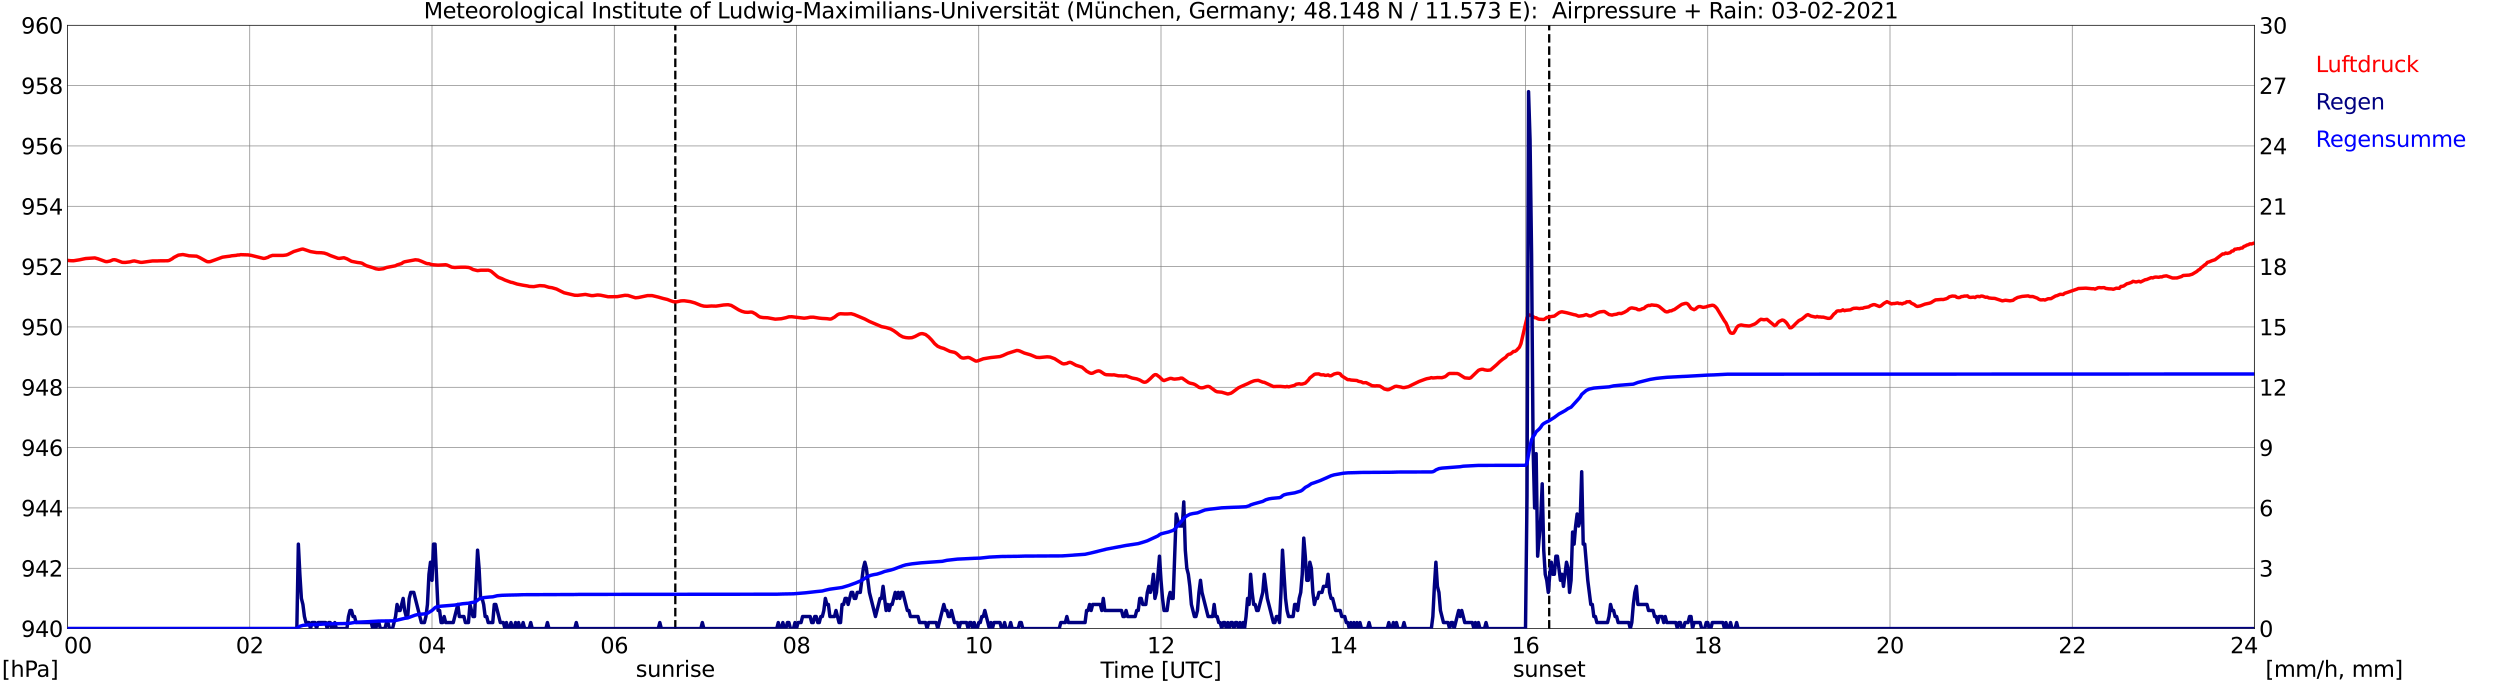 <?xml version="1.0" encoding="utf-8" standalone="no"?>
<!DOCTYPE svg PUBLIC "-//W3C//DTD SVG 1.1//EN"
  "http://www.w3.org/Graphics/SVG/1.1/DTD/svg11.dtd">
<svg xmlns:xlink="http://www.w3.org/1999/xlink" width="1085.4pt" height="296.64pt" viewBox="0 0 1085.4 296.64" xmlns="http://www.w3.org/2000/svg" version="1.1">
 <defs>
  <style type="text/css">*{stroke-linejoin: round; stroke-linecap: butt}</style>
 </defs>
 <g id="figure_1">
  <g id="patch_1">
   <path d="M 0 296.64 
L 1085.4 296.64 
L 1085.4 0 
L 0 0 
z
" style="fill: #ffffff"/>
  </g>
  <g id="axes_1">
   <g id="patch_2">
    <path d="M 29.306 272.909 
L 978.814 272.909 
L 978.814 10.976 
L 29.306 10.976 
z
" style="fill: #ffffff"/>
   </g>
   <g id="patch_3">
    <path d="M 978.814 272.909 
L 978.814 272.909 
L 978.814 10.976 
L 978.814 10.976 
z
" clip-path="url(#pcf5d9dad57)" style="fill: #d3d3d3; opacity: 0.25; stroke: #d3d3d3; stroke-linejoin: miter"/>
   </g>
   <g id="matplotlib.axis_1">
    <g id="xtick_1">
     <g id="line2d_1">
      <path d="M 29.306 272.909 
L 29.306 10.976 
" clip-path="url(#pcf5d9dad57)" style="fill: none; stroke: #808080; stroke-width: 0.3; stroke-linecap: square"/>
     </g>
     <g id="line2d_2"/>
     <g id="text_1">
      <!--    00 -->
      <g transform="translate(18.733 283.627) scale(0.095 -0.095)">
       <defs>
        <path id="DejaVuSans-20" transform="scale(0.016)"/>
        <path id="DejaVuSans-30" d="M 2034 4250 
Q 1547 4250 1301 3770 
Q 1056 3291 1056 2328 
Q 1056 1369 1301 889 
Q 1547 409 2034 409 
Q 2525 409 2770 889 
Q 3016 1369 3016 2328 
Q 3016 3291 2770 3770 
Q 2525 4250 2034 4250 
z
M 2034 4750 
Q 2819 4750 3233 4129 
Q 3647 3509 3647 2328 
Q 3647 1150 3233 529 
Q 2819 -91 2034 -91 
Q 1250 -91 836 529 
Q 422 1150 422 2328 
Q 422 3509 836 4129 
Q 1250 4750 2034 4750 
z
" transform="scale(0.016)"/>
       </defs>
       <use xlink:href="#DejaVuSans-20"/>
       <use xlink:href="#DejaVuSans-20" transform="translate(31.787 0)"/>
       <use xlink:href="#DejaVuSans-20" transform="translate(63.574 0)"/>
       <use xlink:href="#DejaVuSans-30" transform="translate(95.361 0)"/>
       <use xlink:href="#DejaVuSans-30" transform="translate(158.984 0)"/>
      </g>
     </g>
    </g>
    <g id="xtick_2">
     <g id="line2d_3">
      <path d="M 108.431 272.909 
L 108.431 10.976 
" clip-path="url(#pcf5d9dad57)" style="fill: none; stroke: #808080; stroke-width: 0.3; stroke-linecap: square"/>
     </g>
     <g id="line2d_4"/>
     <g id="text_2">
      <!-- 02 -->
      <g transform="translate(102.387 283.627) scale(0.095 -0.095)">
       <defs>
        <path id="DejaVuSans-32" d="M 1228 531 
L 3431 531 
L 3431 0 
L 469 0 
L 469 531 
Q 828 903 1448 1529 
Q 2069 2156 2228 2338 
Q 2531 2678 2651 2914 
Q 2772 3150 2772 3378 
Q 2772 3750 2511 3984 
Q 2250 4219 1831 4219 
Q 1534 4219 1204 4116 
Q 875 4013 500 3803 
L 500 4441 
Q 881 4594 1212 4672 
Q 1544 4750 1819 4750 
Q 2544 4750 2975 4387 
Q 3406 4025 3406 3419 
Q 3406 3131 3298 2873 
Q 3191 2616 2906 2266 
Q 2828 2175 2409 1742 
Q 1991 1309 1228 531 
z
" transform="scale(0.016)"/>
       </defs>
       <use xlink:href="#DejaVuSans-30"/>
       <use xlink:href="#DejaVuSans-32" transform="translate(63.623 0)"/>
      </g>
     </g>
    </g>
    <g id="xtick_3">
     <g id="line2d_5">
      <path d="M 187.557 272.909 
L 187.557 10.976 
" clip-path="url(#pcf5d9dad57)" style="fill: none; stroke: #808080; stroke-width: 0.3; stroke-linecap: square"/>
     </g>
     <g id="line2d_6"/>
     <g id="text_3">
      <!-- 04 -->
      <g transform="translate(181.513 283.627) scale(0.095 -0.095)">
       <defs>
        <path id="DejaVuSans-34" d="M 2419 4116 
L 825 1625 
L 2419 1625 
L 2419 4116 
z
M 2253 4666 
L 3047 4666 
L 3047 1625 
L 3713 1625 
L 3713 1100 
L 3047 1100 
L 3047 0 
L 2419 0 
L 2419 1100 
L 313 1100 
L 313 1709 
L 2253 4666 
z
" transform="scale(0.016)"/>
       </defs>
       <use xlink:href="#DejaVuSans-30"/>
       <use xlink:href="#DejaVuSans-34" transform="translate(63.623 0)"/>
      </g>
     </g>
    </g>
    <g id="xtick_4">
     <g id="line2d_7">
      <path d="M 266.683 272.909 
L 266.683 10.976 
" clip-path="url(#pcf5d9dad57)" style="fill: none; stroke: #808080; stroke-width: 0.3; stroke-linecap: square"/>
     </g>
     <g id="line2d_8"/>
     <g id="text_4">
      <!-- 06 -->
      <g transform="translate(260.638 283.627) scale(0.095 -0.095)">
       <defs>
        <path id="DejaVuSans-36" d="M 2113 2584 
Q 1688 2584 1439 2293 
Q 1191 2003 1191 1497 
Q 1191 994 1439 701 
Q 1688 409 2113 409 
Q 2538 409 2786 701 
Q 3034 994 3034 1497 
Q 3034 2003 2786 2293 
Q 2538 2584 2113 2584 
z
M 3366 4563 
L 3366 3988 
Q 3128 4100 2886 4159 
Q 2644 4219 2406 4219 
Q 1781 4219 1451 3797 
Q 1122 3375 1075 2522 
Q 1259 2794 1537 2939 
Q 1816 3084 2150 3084 
Q 2853 3084 3261 2657 
Q 3669 2231 3669 1497 
Q 3669 778 3244 343 
Q 2819 -91 2113 -91 
Q 1303 -91 875 529 
Q 447 1150 447 2328 
Q 447 3434 972 4092 
Q 1497 4750 2381 4750 
Q 2619 4750 2861 4703 
Q 3103 4656 3366 4563 
z
" transform="scale(0.016)"/>
       </defs>
       <use xlink:href="#DejaVuSans-30"/>
       <use xlink:href="#DejaVuSans-36" transform="translate(63.623 0)"/>
      </g>
     </g>
    </g>
    <g id="xtick_5">
     <g id="line2d_9">
      <path d="M 345.808 272.909 
L 345.808 10.976 
" clip-path="url(#pcf5d9dad57)" style="fill: none; stroke: #808080; stroke-width: 0.3; stroke-linecap: square"/>
     </g>
     <g id="line2d_10"/>
     <g id="text_5">
      <!-- 08 -->
      <g transform="translate(339.764 283.627) scale(0.095 -0.095)">
       <defs>
        <path id="DejaVuSans-38" d="M 2034 2216 
Q 1584 2216 1326 1975 
Q 1069 1734 1069 1313 
Q 1069 891 1326 650 
Q 1584 409 2034 409 
Q 2484 409 2743 651 
Q 3003 894 3003 1313 
Q 3003 1734 2745 1975 
Q 2488 2216 2034 2216 
z
M 1403 2484 
Q 997 2584 770 2862 
Q 544 3141 544 3541 
Q 544 4100 942 4425 
Q 1341 4750 2034 4750 
Q 2731 4750 3128 4425 
Q 3525 4100 3525 3541 
Q 3525 3141 3298 2862 
Q 3072 2584 2669 2484 
Q 3125 2378 3379 2068 
Q 3634 1759 3634 1313 
Q 3634 634 3220 271 
Q 2806 -91 2034 -91 
Q 1263 -91 848 271 
Q 434 634 434 1313 
Q 434 1759 690 2068 
Q 947 2378 1403 2484 
z
M 1172 3481 
Q 1172 3119 1398 2916 
Q 1625 2713 2034 2713 
Q 2441 2713 2670 2916 
Q 2900 3119 2900 3481 
Q 2900 3844 2670 4047 
Q 2441 4250 2034 4250 
Q 1625 4250 1398 4047 
Q 1172 3844 1172 3481 
z
" transform="scale(0.016)"/>
       </defs>
       <use xlink:href="#DejaVuSans-30"/>
       <use xlink:href="#DejaVuSans-38" transform="translate(63.623 0)"/>
      </g>
     </g>
    </g>
    <g id="xtick_6">
     <g id="line2d_11">
      <path d="M 424.934 272.909 
L 424.934 10.976 
" clip-path="url(#pcf5d9dad57)" style="fill: none; stroke: #808080; stroke-width: 0.3; stroke-linecap: square"/>
     </g>
     <g id="line2d_12"/>
     <g id="text_6">
      <!-- 10 -->
      <g transform="translate(418.89 283.627) scale(0.095 -0.095)">
       <defs>
        <path id="DejaVuSans-31" d="M 794 531 
L 1825 531 
L 1825 4091 
L 703 3866 
L 703 4441 
L 1819 4666 
L 2450 4666 
L 2450 531 
L 3481 531 
L 3481 0 
L 794 0 
L 794 531 
z
" transform="scale(0.016)"/>
       </defs>
       <use xlink:href="#DejaVuSans-31"/>
       <use xlink:href="#DejaVuSans-30" transform="translate(63.623 0)"/>
      </g>
     </g>
    </g>
    <g id="xtick_7">
     <g id="line2d_13">
      <path d="M 504.06 272.909 
L 504.06 10.976 
" clip-path="url(#pcf5d9dad57)" style="fill: none; stroke: #808080; stroke-width: 0.3; stroke-linecap: square"/>
     </g>
     <g id="line2d_14"/>
     <g id="text_7">
      <!-- 12 -->
      <g transform="translate(498.015 283.627) scale(0.095 -0.095)">
       <use xlink:href="#DejaVuSans-31"/>
       <use xlink:href="#DejaVuSans-32" transform="translate(63.623 0)"/>
      </g>
     </g>
    </g>
    <g id="xtick_8">
     <g id="line2d_15">
      <path d="M 583.185 272.909 
L 583.185 10.976 
" clip-path="url(#pcf5d9dad57)" style="fill: none; stroke: #808080; stroke-width: 0.3; stroke-linecap: square"/>
     </g>
     <g id="line2d_16"/>
     <g id="text_8">
      <!-- 14 -->
      <g transform="translate(577.141 283.627) scale(0.095 -0.095)">
       <use xlink:href="#DejaVuSans-31"/>
       <use xlink:href="#DejaVuSans-34" transform="translate(63.623 0)"/>
      </g>
     </g>
    </g>
    <g id="xtick_9">
     <g id="line2d_17">
      <path d="M 662.311 272.909 
L 662.311 10.976 
" clip-path="url(#pcf5d9dad57)" style="fill: none; stroke: #808080; stroke-width: 0.3; stroke-linecap: square"/>
     </g>
     <g id="line2d_18"/>
     <g id="text_9">
      <!-- 16 -->
      <g transform="translate(656.267 283.627) scale(0.095 -0.095)">
       <use xlink:href="#DejaVuSans-31"/>
       <use xlink:href="#DejaVuSans-36" transform="translate(63.623 0)"/>
      </g>
     </g>
    </g>
    <g id="xtick_10">
     <g id="line2d_19">
      <path d="M 741.437 272.909 
L 741.437 10.976 
" clip-path="url(#pcf5d9dad57)" style="fill: none; stroke: #808080; stroke-width: 0.3; stroke-linecap: square"/>
     </g>
     <g id="line2d_20"/>
     <g id="text_10">
      <!-- 18 -->
      <g transform="translate(735.392 283.627) scale(0.095 -0.095)">
       <use xlink:href="#DejaVuSans-31"/>
       <use xlink:href="#DejaVuSans-38" transform="translate(63.623 0)"/>
      </g>
     </g>
    </g>
    <g id="xtick_11">
     <g id="line2d_21">
      <path d="M 820.562 272.909 
L 820.562 10.976 
" clip-path="url(#pcf5d9dad57)" style="fill: none; stroke: #808080; stroke-width: 0.3; stroke-linecap: square"/>
     </g>
     <g id="line2d_22"/>
     <g id="text_11">
      <!-- 20 -->
      <g transform="translate(814.518 283.627) scale(0.095 -0.095)">
       <use xlink:href="#DejaVuSans-32"/>
       <use xlink:href="#DejaVuSans-30" transform="translate(63.623 0)"/>
      </g>
     </g>
    </g>
    <g id="xtick_12">
     <g id="line2d_23">
      <path d="M 899.688 272.909 
L 899.688 10.976 
" clip-path="url(#pcf5d9dad57)" style="fill: none; stroke: #808080; stroke-width: 0.3; stroke-linecap: square"/>
     </g>
     <g id="line2d_24"/>
     <g id="text_12">
      <!-- 22 -->
      <g transform="translate(893.644 283.627) scale(0.095 -0.095)">
       <use xlink:href="#DejaVuSans-32"/>
       <use xlink:href="#DejaVuSans-32" transform="translate(63.623 0)"/>
      </g>
     </g>
    </g>
    <g id="xtick_13">
     <g id="line2d_25">
      <path d="M 978.814 272.909 
L 978.814 10.976 
" clip-path="url(#pcf5d9dad57)" style="fill: none; stroke: #808080; stroke-width: 0.3; stroke-linecap: square"/>
     </g>
     <g id="line2d_26"/>
     <g id="text_13">
      <!-- 24    -->
      <g transform="translate(968.241 283.627) scale(0.095 -0.095)">
       <use xlink:href="#DejaVuSans-32"/>
       <use xlink:href="#DejaVuSans-34" transform="translate(63.623 0)"/>
       <use xlink:href="#DejaVuSans-20" transform="translate(127.246 0)"/>
       <use xlink:href="#DejaVuSans-20" transform="translate(159.033 0)"/>
       <use xlink:href="#DejaVuSans-20" transform="translate(190.82 0)"/>
      </g>
     </g>
    </g>
    <g id="text_14">
     <!-- Time [UTC] -->
     <g transform="translate(477.806 294.322) scale(0.095 -0.095)">
      <defs>
       <path id="DejaVuSans-54" d="M -19 4666 
L 3928 4666 
L 3928 4134 
L 2272 4134 
L 2272 0 
L 1638 0 
L 1638 4134 
L -19 4134 
L -19 4666 
z
" transform="scale(0.016)"/>
       <path id="DejaVuSans-69" d="M 603 3500 
L 1178 3500 
L 1178 0 
L 603 0 
L 603 3500 
z
M 603 4863 
L 1178 4863 
L 1178 4134 
L 603 4134 
L 603 4863 
z
" transform="scale(0.016)"/>
       <path id="DejaVuSans-6d" d="M 3328 2828 
Q 3544 3216 3844 3400 
Q 4144 3584 4550 3584 
Q 5097 3584 5394 3201 
Q 5691 2819 5691 2113 
L 5691 0 
L 5113 0 
L 5113 2094 
Q 5113 2597 4934 2840 
Q 4756 3084 4391 3084 
Q 3944 3084 3684 2787 
Q 3425 2491 3425 1978 
L 3425 0 
L 2847 0 
L 2847 2094 
Q 2847 2600 2669 2842 
Q 2491 3084 2119 3084 
Q 1678 3084 1418 2786 
Q 1159 2488 1159 1978 
L 1159 0 
L 581 0 
L 581 3500 
L 1159 3500 
L 1159 2956 
Q 1356 3278 1631 3431 
Q 1906 3584 2284 3584 
Q 2666 3584 2933 3390 
Q 3200 3197 3328 2828 
z
" transform="scale(0.016)"/>
       <path id="DejaVuSans-65" d="M 3597 1894 
L 3597 1613 
L 953 1613 
Q 991 1019 1311 708 
Q 1631 397 2203 397 
Q 2534 397 2845 478 
Q 3156 559 3463 722 
L 3463 178 
Q 3153 47 2828 -22 
Q 2503 -91 2169 -91 
Q 1331 -91 842 396 
Q 353 884 353 1716 
Q 353 2575 817 3079 
Q 1281 3584 2069 3584 
Q 2775 3584 3186 3129 
Q 3597 2675 3597 1894 
z
M 3022 2063 
Q 3016 2534 2758 2815 
Q 2500 3097 2075 3097 
Q 1594 3097 1305 2825 
Q 1016 2553 972 2059 
L 3022 2063 
z
" transform="scale(0.016)"/>
       <path id="DejaVuSans-5b" d="M 550 4863 
L 1875 4863 
L 1875 4416 
L 1125 4416 
L 1125 -397 
L 1875 -397 
L 1875 -844 
L 550 -844 
L 550 4863 
z
" transform="scale(0.016)"/>
       <path id="DejaVuSans-55" d="M 556 4666 
L 1191 4666 
L 1191 1831 
Q 1191 1081 1462 751 
Q 1734 422 2344 422 
Q 2950 422 3222 751 
Q 3494 1081 3494 1831 
L 3494 4666 
L 4128 4666 
L 4128 1753 
Q 4128 841 3676 375 
Q 3225 -91 2344 -91 
Q 1459 -91 1007 375 
Q 556 841 556 1753 
L 556 4666 
z
" transform="scale(0.016)"/>
       <path id="DejaVuSans-43" d="M 4122 4306 
L 4122 3641 
Q 3803 3938 3442 4084 
Q 3081 4231 2675 4231 
Q 1875 4231 1450 3742 
Q 1025 3253 1025 2328 
Q 1025 1406 1450 917 
Q 1875 428 2675 428 
Q 3081 428 3442 575 
Q 3803 722 4122 1019 
L 4122 359 
Q 3791 134 3420 21 
Q 3050 -91 2638 -91 
Q 1578 -91 968 557 
Q 359 1206 359 2328 
Q 359 3453 968 4101 
Q 1578 4750 2638 4750 
Q 3056 4750 3426 4639 
Q 3797 4528 4122 4306 
z
" transform="scale(0.016)"/>
       <path id="DejaVuSans-5d" d="M 1947 4863 
L 1947 -844 
L 622 -844 
L 622 -397 
L 1369 -397 
L 1369 4416 
L 622 4416 
L 622 4863 
L 1947 4863 
z
" transform="scale(0.016)"/>
      </defs>
      <use xlink:href="#DejaVuSans-54"/>
      <use xlink:href="#DejaVuSans-69" transform="translate(57.959 0)"/>
      <use xlink:href="#DejaVuSans-6d" transform="translate(85.742 0)"/>
      <use xlink:href="#DejaVuSans-65" transform="translate(183.154 0)"/>
      <use xlink:href="#DejaVuSans-20" transform="translate(244.678 0)"/>
      <use xlink:href="#DejaVuSans-5b" transform="translate(276.465 0)"/>
      <use xlink:href="#DejaVuSans-55" transform="translate(315.479 0)"/>
      <use xlink:href="#DejaVuSans-54" transform="translate(388.672 0)"/>
      <use xlink:href="#DejaVuSans-43" transform="translate(443.881 0)"/>
      <use xlink:href="#DejaVuSans-5d" transform="translate(513.705 0)"/>
     </g>
    </g>
   </g>
   <g id="matplotlib.axis_2">
    <g id="ytick_1">
     <g id="line2d_27">
      <path d="M 29.306 272.909 
L 978.814 272.909 
" clip-path="url(#pcf5d9dad57)" style="fill: none; stroke: #808080; stroke-width: 0.3; stroke-linecap: square"/>
     </g>
     <g id="line2d_28"/>
     <g id="text_15">
      <!-- 940 -->
      <g transform="translate(9.173 276.518) scale(0.095 -0.095)">
       <defs>
        <path id="DejaVuSans-39" d="M 703 97 
L 703 672 
Q 941 559 1184 500 
Q 1428 441 1663 441 
Q 2288 441 2617 861 
Q 2947 1281 2994 2138 
Q 2813 1869 2534 1725 
Q 2256 1581 1919 1581 
Q 1219 1581 811 2004 
Q 403 2428 403 3163 
Q 403 3881 828 4315 
Q 1253 4750 1959 4750 
Q 2769 4750 3195 4129 
Q 3622 3509 3622 2328 
Q 3622 1225 3098 567 
Q 2575 -91 1691 -91 
Q 1453 -91 1209 -44 
Q 966 3 703 97 
z
M 1959 2075 
Q 2384 2075 2632 2365 
Q 2881 2656 2881 3163 
Q 2881 3666 2632 3958 
Q 2384 4250 1959 4250 
Q 1534 4250 1286 3958 
Q 1038 3666 1038 3163 
Q 1038 2656 1286 2365 
Q 1534 2075 1959 2075 
z
" transform="scale(0.016)"/>
       </defs>
       <use xlink:href="#DejaVuSans-39"/>
       <use xlink:href="#DejaVuSans-34" transform="translate(63.623 0)"/>
       <use xlink:href="#DejaVuSans-30" transform="translate(127.246 0)"/>
      </g>
     </g>
    </g>
    <g id="ytick_2">
     <g id="line2d_29">
      <path d="M 29.306 246.715 
L 978.814 246.715 
" clip-path="url(#pcf5d9dad57)" style="fill: none; stroke: #808080; stroke-width: 0.3; stroke-linecap: square"/>
     </g>
     <g id="line2d_30"/>
     <g id="text_16">
      <!-- 942 -->
      <g transform="translate(9.173 250.325) scale(0.095 -0.095)">
       <use xlink:href="#DejaVuSans-39"/>
       <use xlink:href="#DejaVuSans-34" transform="translate(63.623 0)"/>
       <use xlink:href="#DejaVuSans-32" transform="translate(127.246 0)"/>
      </g>
     </g>
    </g>
    <g id="ytick_3">
     <g id="line2d_31">
      <path d="M 29.306 220.522 
L 978.814 220.522 
" clip-path="url(#pcf5d9dad57)" style="fill: none; stroke: #808080; stroke-width: 0.3; stroke-linecap: square"/>
     </g>
     <g id="line2d_32"/>
     <g id="text_17">
      <!-- 944 -->
      <g transform="translate(9.173 224.131) scale(0.095 -0.095)">
       <use xlink:href="#DejaVuSans-39"/>
       <use xlink:href="#DejaVuSans-34" transform="translate(63.623 0)"/>
       <use xlink:href="#DejaVuSans-34" transform="translate(127.246 0)"/>
      </g>
     </g>
    </g>
    <g id="ytick_4">
     <g id="line2d_33">
      <path d="M 29.306 194.329 
L 978.814 194.329 
" clip-path="url(#pcf5d9dad57)" style="fill: none; stroke: #808080; stroke-width: 0.3; stroke-linecap: square"/>
     </g>
     <g id="line2d_34"/>
     <g id="text_18">
      <!-- 946 -->
      <g transform="translate(9.173 197.938) scale(0.095 -0.095)">
       <use xlink:href="#DejaVuSans-39"/>
       <use xlink:href="#DejaVuSans-34" transform="translate(63.623 0)"/>
       <use xlink:href="#DejaVuSans-36" transform="translate(127.246 0)"/>
      </g>
     </g>
    </g>
    <g id="ytick_5">
     <g id="line2d_35">
      <path d="M 29.306 168.136 
L 978.814 168.136 
" clip-path="url(#pcf5d9dad57)" style="fill: none; stroke: #808080; stroke-width: 0.3; stroke-linecap: square"/>
     </g>
     <g id="line2d_36"/>
     <g id="text_19">
      <!-- 948 -->
      <g transform="translate(9.173 171.745) scale(0.095 -0.095)">
       <use xlink:href="#DejaVuSans-39"/>
       <use xlink:href="#DejaVuSans-34" transform="translate(63.623 0)"/>
       <use xlink:href="#DejaVuSans-38" transform="translate(127.246 0)"/>
      </g>
     </g>
    </g>
    <g id="ytick_6">
     <g id="line2d_37">
      <path d="M 29.306 141.942 
L 978.814 141.942 
" clip-path="url(#pcf5d9dad57)" style="fill: none; stroke: #808080; stroke-width: 0.3; stroke-linecap: square"/>
     </g>
     <g id="line2d_38"/>
     <g id="text_20">
      <!-- 950 -->
      <g transform="translate(9.173 145.551) scale(0.095 -0.095)">
       <defs>
        <path id="DejaVuSans-35" d="M 691 4666 
L 3169 4666 
L 3169 4134 
L 1269 4134 
L 1269 2991 
Q 1406 3038 1543 3061 
Q 1681 3084 1819 3084 
Q 2600 3084 3056 2656 
Q 3513 2228 3513 1497 
Q 3513 744 3044 326 
Q 2575 -91 1722 -91 
Q 1428 -91 1123 -41 
Q 819 9 494 109 
L 494 744 
Q 775 591 1075 516 
Q 1375 441 1709 441 
Q 2250 441 2565 725 
Q 2881 1009 2881 1497 
Q 2881 1984 2565 2268 
Q 2250 2553 1709 2553 
Q 1456 2553 1204 2497 
Q 953 2441 691 2322 
L 691 4666 
z
" transform="scale(0.016)"/>
       </defs>
       <use xlink:href="#DejaVuSans-39"/>
       <use xlink:href="#DejaVuSans-35" transform="translate(63.623 0)"/>
       <use xlink:href="#DejaVuSans-30" transform="translate(127.246 0)"/>
      </g>
     </g>
    </g>
    <g id="ytick_7">
     <g id="line2d_39">
      <path d="M 29.306 115.749 
L 978.814 115.749 
" clip-path="url(#pcf5d9dad57)" style="fill: none; stroke: #808080; stroke-width: 0.3; stroke-linecap: square"/>
     </g>
     <g id="line2d_40"/>
     <g id="text_21">
      <!-- 952 -->
      <g transform="translate(9.173 119.358) scale(0.095 -0.095)">
       <use xlink:href="#DejaVuSans-39"/>
       <use xlink:href="#DejaVuSans-35" transform="translate(63.623 0)"/>
       <use xlink:href="#DejaVuSans-32" transform="translate(127.246 0)"/>
      </g>
     </g>
    </g>
    <g id="ytick_8">
     <g id="line2d_41">
      <path d="M 29.306 89.556 
L 978.814 89.556 
" clip-path="url(#pcf5d9dad57)" style="fill: none; stroke: #808080; stroke-width: 0.3; stroke-linecap: square"/>
     </g>
     <g id="line2d_42"/>
     <g id="text_22">
      <!-- 954 -->
      <g transform="translate(9.173 93.165) scale(0.095 -0.095)">
       <use xlink:href="#DejaVuSans-39"/>
       <use xlink:href="#DejaVuSans-35" transform="translate(63.623 0)"/>
       <use xlink:href="#DejaVuSans-34" transform="translate(127.246 0)"/>
      </g>
     </g>
    </g>
    <g id="ytick_9">
     <g id="line2d_43">
      <path d="M 29.306 63.362 
L 978.814 63.362 
" clip-path="url(#pcf5d9dad57)" style="fill: none; stroke: #808080; stroke-width: 0.3; stroke-linecap: square"/>
     </g>
     <g id="line2d_44"/>
     <g id="text_23">
      <!-- 956 -->
      <g transform="translate(9.173 66.972) scale(0.095 -0.095)">
       <use xlink:href="#DejaVuSans-39"/>
       <use xlink:href="#DejaVuSans-35" transform="translate(63.623 0)"/>
       <use xlink:href="#DejaVuSans-36" transform="translate(127.246 0)"/>
      </g>
     </g>
    </g>
    <g id="ytick_10">
     <g id="line2d_45">
      <path d="M 29.306 37.169 
L 978.814 37.169 
" clip-path="url(#pcf5d9dad57)" style="fill: none; stroke: #808080; stroke-width: 0.3; stroke-linecap: square"/>
     </g>
     <g id="line2d_46"/>
     <g id="text_24">
      <!-- 958 -->
      <g transform="translate(9.173 40.778) scale(0.095 -0.095)">
       <use xlink:href="#DejaVuSans-39"/>
       <use xlink:href="#DejaVuSans-35" transform="translate(63.623 0)"/>
       <use xlink:href="#DejaVuSans-38" transform="translate(127.246 0)"/>
      </g>
     </g>
    </g>
    <g id="ytick_11">
     <g id="line2d_47">
      <path d="M 29.306 10.976 
L 978.814 10.976 
" clip-path="url(#pcf5d9dad57)" style="fill: none; stroke: #808080; stroke-width: 0.3; stroke-linecap: square"/>
     </g>
     <g id="line2d_48"/>
     <g id="text_25">
      <!-- 960 -->
      <g transform="translate(9.173 14.585) scale(0.095 -0.095)">
       <use xlink:href="#DejaVuSans-39"/>
       <use xlink:href="#DejaVuSans-36" transform="translate(63.623 0)"/>
       <use xlink:href="#DejaVuSans-30" transform="translate(127.246 0)"/>
      </g>
     </g>
    </g>
   </g>
   <g id="line2d_49">
    <path d="M 293.19 272.909 
L 293.19 10.976 
" clip-path="url(#pcf5d9dad57)" style="fill: none; stroke-dasharray: 3.7,1.6; stroke-dashoffset: 0; stroke: #000000"/>
   </g>
   <g id="line2d_50">
    <path d="M 672.597 272.909 
L 672.597 10.976 
" clip-path="url(#pcf5d9dad57)" style="fill: none; stroke-dasharray: 3.7,1.6; stroke-dashoffset: 0; stroke: #000000"/>
   </g>
   <g id="line2d_51">
    <path d="M 29.306 113.042 
L 30.625 113.182 
L 31.943 113.208 
L 34.581 112.789 
L 35.9 112.501 
L 37.218 112.239 
L 41.175 111.977 
L 42.493 112.344 
L 45.79 113.549 
L 46.45 113.601 
L 47.768 113.339 
L 49.087 112.789 
L 49.747 112.763 
L 50.406 112.894 
L 53.043 113.889 
L 54.362 113.942 
L 56.34 113.706 
L 57.659 113.365 
L 58.319 113.287 
L 59.637 113.575 
L 60.956 113.889 
L 61.615 113.915 
L 66.231 113.287 
L 68.209 113.287 
L 69.528 113.234 
L 72.825 113.208 
L 73.484 113.051 
L 74.803 112.318 
L 75.462 111.794 
L 77.441 110.772 
L 78.759 110.589 
L 79.419 110.51 
L 81.397 110.903 
L 82.056 111.06 
L 85.353 111.217 
L 86.672 111.82 
L 89.309 113.287 
L 89.969 113.601 
L 90.628 113.653 
L 91.288 113.575 
L 93.266 112.868 
L 96.563 111.663 
L 98.541 111.375 
L 99.86 111.217 
L 100.519 111.06 
L 102.497 110.877 
L 103.156 110.72 
L 103.816 110.72 
L 104.475 110.563 
L 107.772 110.667 
L 109.091 110.877 
L 114.366 112.187 
L 115.025 112.134 
L 116.344 111.715 
L 117.003 111.322 
L 118.322 110.877 
L 120.3 110.877 
L 122.938 110.877 
L 124.257 110.72 
L 124.916 110.51 
L 127.553 109.201 
L 130.85 108.205 
L 131.51 108.127 
L 132.829 108.546 
L 134.807 109.227 
L 137.444 109.672 
L 139.422 109.724 
L 140.741 109.882 
L 142.06 110.301 
L 143.379 110.929 
L 145.357 111.637 
L 146.676 112.134 
L 147.335 112.187 
L 149.313 111.899 
L 150.632 112.37 
L 152.61 113.444 
L 155.247 113.968 
L 156.566 114.125 
L 157.226 114.308 
L 158.544 115.094 
L 159.204 115.408 
L 161.841 116.194 
L 163.16 116.692 
L 164.479 116.901 
L 166.457 116.666 
L 167.776 116.142 
L 171.073 115.513 
L 171.732 115.382 
L 172.391 115.016 
L 174.37 114.413 
L 175.029 113.915 
L 175.688 113.653 
L 179.645 112.92 
L 180.304 112.789 
L 181.623 112.92 
L 182.941 113.418 
L 184.92 114.282 
L 185.579 114.465 
L 186.238 114.492 
L 187.557 114.911 
L 190.195 115.12 
L 193.492 114.937 
L 194.151 115.094 
L 196.129 115.985 
L 197.448 116.142 
L 198.767 116.063 
L 200.085 116.011 
L 202.063 116.011 
L 203.382 116.116 
L 204.042 116.299 
L 205.36 117.006 
L 207.339 117.504 
L 208.657 117.321 
L 211.954 117.294 
L 212.614 117.478 
L 213.273 117.792 
L 215.91 120.045 
L 216.57 120.464 
L 217.889 120.961 
L 219.207 121.59 
L 221.845 122.559 
L 222.504 122.664 
L 224.482 123.319 
L 227.12 123.843 
L 229.098 124.157 
L 229.757 124.34 
L 231.736 124.445 
L 233.054 124.209 
L 234.373 124 
L 236.351 124.131 
L 238.329 124.733 
L 239.648 124.917 
L 241.626 125.493 
L 243.604 126.488 
L 244.923 127.117 
L 249.539 128.191 
L 250.858 128.217 
L 254.155 127.824 
L 256.792 128.348 
L 257.451 128.348 
L 259.43 128.06 
L 260.748 128.165 
L 264.045 128.846 
L 268.002 128.793 
L 269.32 128.557 
L 271.298 128.217 
L 272.617 128.269 
L 274.595 128.898 
L 275.914 129.291 
L 277.233 129.16 
L 281.189 128.322 
L 283.167 128.348 
L 285.805 128.977 
L 287.783 129.553 
L 289.761 130.024 
L 291.08 130.548 
L 292.399 130.993 
L 293.717 131.046 
L 295.696 130.627 
L 297.014 130.574 
L 299.652 130.941 
L 301.63 131.491 
L 304.267 132.565 
L 305.586 132.906 
L 306.905 132.984 
L 308.883 132.853 
L 310.861 132.906 
L 312.18 132.722 
L 314.158 132.408 
L 315.477 132.329 
L 316.136 132.303 
L 317.455 132.591 
L 318.774 133.351 
L 320.752 134.556 
L 322.071 135.158 
L 323.39 135.525 
L 324.708 135.603 
L 326.027 135.472 
L 326.686 135.577 
L 328.005 136.284 
L 329.324 137.28 
L 329.983 137.647 
L 331.302 137.882 
L 333.28 137.961 
L 336.577 138.563 
L 339.215 138.38 
L 341.193 137.935 
L 342.512 137.542 
L 343.83 137.516 
L 349.105 138.144 
L 350.424 137.987 
L 351.743 137.725 
L 353.062 137.699 
L 355.699 138.118 
L 357.018 138.249 
L 358.996 138.354 
L 360.315 138.537 
L 360.974 138.432 
L 362.293 137.699 
L 363.612 136.651 
L 364.271 136.337 
L 364.93 136.206 
L 366.909 136.311 
L 368.227 136.284 
L 369.546 136.206 
L 370.865 136.573 
L 375.481 138.511 
L 377.459 139.559 
L 382.734 141.811 
L 384.712 142.204 
L 386.69 142.833 
L 388.009 143.566 
L 389.328 144.509 
L 390.646 145.557 
L 391.965 146.264 
L 393.284 146.578 
L 394.603 146.683 
L 395.921 146.605 
L 397.24 146.107 
L 399.218 145.059 
L 399.878 144.876 
L 400.537 144.85 
L 401.856 145.243 
L 403.175 146.264 
L 404.493 147.626 
L 405.812 149.224 
L 407.131 150.35 
L 408.45 150.927 
L 409.768 151.293 
L 412.406 152.551 
L 414.384 152.97 
L 415.043 153.31 
L 415.703 153.834 
L 417.022 155.065 
L 417.681 155.379 
L 418.34 155.484 
L 420.318 155.17 
L 420.978 155.327 
L 423.615 156.768 
L 424.275 156.741 
L 425.593 156.27 
L 426.912 155.772 
L 430.209 155.222 
L 431.528 155.091 
L 434.165 154.803 
L 435.484 154.332 
L 437.462 153.415 
L 441.419 152.158 
L 442.078 152.21 
L 442.737 152.393 
L 444.716 153.284 
L 447.353 154.044 
L 449.991 155.144 
L 451.309 155.222 
L 454.606 154.908 
L 455.925 155.013 
L 457.903 155.746 
L 459.881 157.03 
L 461.2 157.842 
L 461.859 157.999 
L 463.178 157.789 
L 463.838 157.449 
L 464.497 157.292 
L 465.156 157.475 
L 467.134 158.575 
L 469.772 159.413 
L 471.091 160.539 
L 471.75 161.142 
L 473.069 161.875 
L 473.728 162.085 
L 474.388 162.006 
L 475.706 161.351 
L 476.366 161.116 
L 477.025 161.011 
L 477.685 161.194 
L 479.003 162.085 
L 479.663 162.504 
L 480.322 162.687 
L 482.96 162.792 
L 483.619 162.74 
L 485.597 163.159 
L 486.916 163.185 
L 487.575 163.264 
L 488.894 163.185 
L 491.532 164.128 
L 493.51 164.495 
L 494.828 164.992 
L 496.147 165.752 
L 496.807 165.962 
L 497.466 165.883 
L 498.125 165.516 
L 499.444 164.364 
L 500.763 163.054 
L 501.422 162.661 
L 502.082 162.687 
L 503.4 163.656 
L 504.719 164.966 
L 505.379 165.228 
L 508.016 164.285 
L 508.675 164.311 
L 509.335 164.521 
L 509.994 164.599 
L 511.972 164.39 
L 512.632 164.154 
L 513.291 164.18 
L 514.61 165.123 
L 515.929 166.04 
L 516.588 166.328 
L 517.907 166.616 
L 518.566 166.852 
L 519.226 167.219 
L 520.544 168.162 
L 521.204 168.345 
L 521.863 168.397 
L 522.522 168.293 
L 523.841 167.821 
L 524.501 167.743 
L 525.16 167.9 
L 527.797 169.838 
L 528.457 170.1 
L 530.435 170.283 
L 533.073 171.069 
L 534.391 170.729 
L 535.051 170.336 
L 537.688 168.371 
L 539.007 167.743 
L 541.644 166.59 
L 542.963 165.935 
L 544.282 165.411 
L 544.941 165.254 
L 546.26 165.123 
L 547.579 165.647 
L 548.238 165.909 
L 548.898 165.988 
L 552.854 167.821 
L 554.173 167.769 
L 556.151 167.769 
L 558.129 167.952 
L 558.788 167.769 
L 559.448 167.978 
L 562.085 167.297 
L 562.745 166.826 
L 564.063 166.616 
L 564.723 166.774 
L 565.382 166.747 
L 566.701 166.354 
L 568.02 165.019 
L 568.679 164.102 
L 570.657 162.53 
L 571.317 162.373 
L 572.635 162.347 
L 573.295 162.687 
L 573.954 162.766 
L 574.613 162.714 
L 575.273 162.975 
L 575.932 162.949 
L 576.592 162.766 
L 577.251 163.133 
L 577.91 163.133 
L 579.229 162.373 
L 580.548 162.059 
L 581.207 162.085 
L 581.867 162.321 
L 582.526 163.185 
L 585.164 164.861 
L 585.823 164.809 
L 586.482 164.992 
L 589.12 165.202 
L 589.779 165.542 
L 591.098 165.804 
L 591.757 166.197 
L 593.076 166.119 
L 595.714 167.455 
L 597.032 167.559 
L 597.692 167.481 
L 599.011 167.585 
L 600.329 168.371 
L 600.989 168.869 
L 602.307 169.209 
L 602.967 169.157 
L 605.604 167.795 
L 606.264 167.69 
L 608.242 168.031 
L 608.901 168.24 
L 609.561 168.293 
L 611.539 167.874 
L 612.858 167.193 
L 616.154 165.595 
L 618.792 164.626 
L 619.451 164.416 
L 620.77 164.18 
L 621.429 163.945 
L 622.089 164.102 
L 623.408 163.997 
L 624.067 163.918 
L 626.045 163.971 
L 627.364 163.552 
L 628.023 163.08 
L 628.683 162.452 
L 629.342 162.137 
L 632.639 162.163 
L 633.298 162.373 
L 635.936 164.049 
L 637.914 164.233 
L 638.573 163.997 
L 641.87 160.801 
L 642.53 160.513 
L 643.189 160.356 
L 643.848 160.33 
L 644.508 160.566 
L 645.827 160.775 
L 647.145 160.618 
L 649.783 158.339 
L 651.102 157.056 
L 652.42 155.982 
L 653.739 155.091 
L 654.399 154.253 
L 655.058 153.808 
L 655.717 153.703 
L 656.377 153.232 
L 657.036 152.603 
L 657.695 152.577 
L 658.355 152.158 
L 659.674 150.743 
L 660.333 149.224 
L 662.311 140.659 
L 662.97 137.987 
L 663.63 136.73 
L 664.289 136.782 
L 664.949 137.044 
L 666.267 137.908 
L 666.927 137.961 
L 667.586 138.38 
L 668.246 138.589 
L 670.224 138.72 
L 670.883 138.354 
L 671.542 137.856 
L 673.521 137.437 
L 674.839 137.227 
L 676.817 135.787 
L 677.477 135.499 
L 678.136 135.368 
L 680.114 135.761 
L 683.411 136.625 
L 684.071 136.73 
L 685.389 137.28 
L 687.368 137.018 
L 688.686 136.573 
L 690.005 137.149 
L 690.664 137.201 
L 692.643 136.311 
L 693.302 135.892 
L 694.621 135.42 
L 695.939 135.263 
L 696.599 135.263 
L 697.918 136.101 
L 698.577 136.546 
L 699.896 136.808 
L 700.555 136.599 
L 701.874 136.415 
L 702.533 136.127 
L 703.193 136.049 
L 703.852 136.154 
L 705.171 135.603 
L 706.49 134.844 
L 707.149 134.215 
L 707.808 133.822 
L 708.468 133.665 
L 710.446 134.032 
L 711.105 134.451 
L 711.765 134.503 
L 712.424 134.346 
L 713.083 134.006 
L 713.743 133.901 
L 714.402 133.246 
L 715.062 132.853 
L 715.721 132.591 
L 716.38 132.644 
L 717.04 132.382 
L 718.358 132.539 
L 719.018 132.565 
L 719.677 132.748 
L 720.337 133.063 
L 722.974 135.237 
L 723.633 135.42 
L 724.293 135.315 
L 724.952 134.949 
L 725.612 134.975 
L 726.271 134.608 
L 726.93 134.399 
L 729.568 132.539 
L 730.227 132.12 
L 731.546 131.753 
L 732.205 131.701 
L 732.865 132.067 
L 734.184 133.875 
L 735.502 134.451 
L 736.162 134.137 
L 736.821 133.508 
L 737.48 133.115 
L 738.14 133.089 
L 739.459 133.456 
L 740.777 133.22 
L 741.437 132.932 
L 743.415 132.513 
L 744.074 132.644 
L 744.734 133.167 
L 745.393 133.875 
L 748.69 139.349 
L 749.349 140.213 
L 750.009 141.707 
L 750.668 143.488 
L 751.327 144.509 
L 751.987 144.719 
L 752.646 144.588 
L 753.306 143.592 
L 753.965 142.257 
L 754.624 141.523 
L 755.284 141.235 
L 755.943 141.078 
L 757.262 141.34 
L 759.24 141.523 
L 759.899 141.445 
L 761.878 140.659 
L 762.537 140.213 
L 763.856 139.035 
L 764.515 138.616 
L 765.834 138.825 
L 767.153 138.642 
L 770.449 141.392 
L 771.109 141.078 
L 771.768 140.161 
L 772.428 139.559 
L 773.746 138.93 
L 774.406 139.087 
L 775.065 139.585 
L 775.725 140.266 
L 777.043 142.309 
L 777.703 142.283 
L 778.362 141.811 
L 779.681 140.449 
L 781 139.192 
L 782.318 138.537 
L 784.296 136.861 
L 784.956 136.599 
L 786.275 137.227 
L 788.253 137.673 
L 788.912 137.385 
L 789.572 137.62 
L 790.231 137.594 
L 790.89 137.699 
L 791.55 137.673 
L 793.528 138.197 
L 794.187 138.223 
L 794.847 138.039 
L 796.165 136.363 
L 796.825 135.865 
L 797.484 135.08 
L 798.143 134.949 
L 798.803 135.001 
L 799.462 134.896 
L 800.122 134.503 
L 800.781 134.896 
L 801.44 134.713 
L 803.419 134.53 
L 804.078 134.137 
L 804.737 133.875 
L 806.056 133.796 
L 807.375 133.979 
L 808.034 133.822 
L 808.694 133.849 
L 809.353 133.56 
L 811.331 133.22 
L 811.99 132.775 
L 813.309 132.277 
L 813.969 132.277 
L 815.947 133.063 
L 816.606 132.801 
L 817.925 131.727 
L 819.244 130.967 
L 821.222 131.936 
L 821.881 131.779 
L 822.541 131.779 
L 823.859 131.517 
L 824.519 131.805 
L 825.178 131.727 
L 825.837 131.963 
L 826.497 131.622 
L 827.156 131.517 
L 827.816 131.02 
L 828.475 131.046 
L 829.134 130.941 
L 829.794 131.596 
L 831.112 132.225 
L 831.772 132.775 
L 832.431 133.063 
L 833.75 132.801 
L 835.728 132.041 
L 837.706 131.622 
L 838.366 131.386 
L 839.684 130.574 
L 840.344 130.208 
L 842.981 129.998 
L 843.641 130.05 
L 844.959 129.71 
L 845.619 129.396 
L 846.278 128.872 
L 847.597 128.531 
L 848.916 128.61 
L 849.575 129.081 
L 850.235 129.212 
L 850.894 129.16 
L 851.553 128.767 
L 852.213 128.715 
L 852.872 128.531 
L 853.531 128.557 
L 854.191 128.453 
L 854.85 129.029 
L 855.51 129.134 
L 856.828 129.003 
L 857.488 129.186 
L 858.147 128.741 
L 858.806 128.688 
L 859.466 128.846 
L 860.125 128.531 
L 860.785 128.584 
L 862.103 129.081 
L 862.763 128.977 
L 863.422 129.343 
L 864.741 129.5 
L 866.06 129.553 
L 869.357 130.627 
L 870.675 130.339 
L 871.994 130.522 
L 872.653 130.601 
L 873.972 130.391 
L 874.632 129.867 
L 875.95 129.16 
L 877.929 128.688 
L 880.566 128.453 
L 881.225 128.741 
L 882.544 128.741 
L 884.522 129.448 
L 885.182 129.92 
L 885.841 130.181 
L 886.5 130.208 
L 887.16 130.103 
L 887.819 130.286 
L 889.138 129.71 
L 890.457 129.658 
L 892.435 128.505 
L 893.094 128.348 
L 894.413 127.772 
L 895.732 127.85 
L 896.391 127.326 
L 897.71 126.907 
L 901.666 125.545 
L 902.326 125.257 
L 905.622 125.1 
L 908.26 125.362 
L 908.919 125.336 
L 909.579 125.545 
L 910.898 124.917 
L 911.557 124.864 
L 912.216 124.943 
L 913.535 124.864 
L 914.194 125.205 
L 915.513 125.388 
L 916.832 125.44 
L 917.491 125.598 
L 918.81 125.126 
L 920.129 125.179 
L 920.788 124.367 
L 921.448 124.314 
L 922.107 124.105 
L 923.426 123.188 
L 924.085 123.057 
L 925.404 122.585 
L 926.063 122.14 
L 927.382 122.428 
L 928.701 122.114 
L 929.36 122.428 
L 931.338 121.459 
L 931.998 121.354 
L 933.976 120.542 
L 934.635 120.673 
L 935.295 120.385 
L 935.954 120.28 
L 937.273 120.385 
L 937.932 120.202 
L 938.592 120.228 
L 939.251 119.94 
L 940.57 119.757 
L 943.207 120.699 
L 945.185 120.673 
L 947.163 120.045 
L 947.823 119.599 
L 950.46 119.442 
L 951.779 119.049 
L 953.098 118.263 
L 953.757 117.871 
L 954.417 117.268 
L 955.076 116.928 
L 955.735 116.142 
L 956.395 115.697 
L 957.054 115.094 
L 957.714 114.675 
L 958.373 113.889 
L 959.032 113.732 
L 960.351 113.182 
L 961.67 112.763 
L 964.967 110.248 
L 965.626 110.275 
L 966.285 109.855 
L 966.945 110.039 
L 968.264 109.672 
L 968.923 109.017 
L 969.582 108.939 
L 970.242 108.205 
L 970.901 108.153 
L 971.561 107.97 
L 972.22 108.022 
L 972.879 107.708 
L 973.539 107.681 
L 974.198 107 
L 974.857 106.791 
L 975.517 106.398 
L 976.176 106.241 
L 976.836 105.848 
L 977.495 105.926 
L 978.154 105.708 
L 978.154 105.708 
" clip-path="url(#pcf5d9dad57)" style="fill: none; stroke: #ff0000; stroke-width: 1.5; stroke-linecap: square"/>
   </g>
   <g id="patch_4">
    <path d="M 29.306 272.909 
L 29.306 10.976 
" style="fill: none; stroke: #000000; stroke-width: 0.3; stroke-linejoin: miter; stroke-linecap: square"/>
   </g>
   <g id="patch_5">
    <path d="M 29.306 272.909 
L 978.814 272.909 
" style="fill: none; stroke: #000000; stroke-width: 0.3; stroke-linejoin: miter; stroke-linecap: square"/>
   </g>
   <g id="patch_6">
    <path d="M 29.306 10.976 
L 978.814 10.976 
" style="fill: none; stroke: #000000; stroke-width: 0.3; stroke-linejoin: miter; stroke-linecap: square"/>
   </g>
   <g id="text_26">
    <!-- sunrise -->
    <g transform="translate(276.025 293.863) scale(0.095 -0.095)">
     <defs>
      <path id="DejaVuSans-73" d="M 2834 3397 
L 2834 2853 
Q 2591 2978 2328 3040 
Q 2066 3103 1784 3103 
Q 1356 3103 1142 2972 
Q 928 2841 928 2578 
Q 928 2378 1081 2264 
Q 1234 2150 1697 2047 
L 1894 2003 
Q 2506 1872 2764 1633 
Q 3022 1394 3022 966 
Q 3022 478 2636 193 
Q 2250 -91 1575 -91 
Q 1294 -91 989 -36 
Q 684 19 347 128 
L 347 722 
Q 666 556 975 473 
Q 1284 391 1588 391 
Q 1994 391 2212 530 
Q 2431 669 2431 922 
Q 2431 1156 2273 1281 
Q 2116 1406 1581 1522 
L 1381 1569 
Q 847 1681 609 1914 
Q 372 2147 372 2553 
Q 372 3047 722 3315 
Q 1072 3584 1716 3584 
Q 2034 3584 2315 3537 
Q 2597 3491 2834 3397 
z
" transform="scale(0.016)"/>
      <path id="DejaVuSans-75" d="M 544 1381 
L 544 3500 
L 1119 3500 
L 1119 1403 
Q 1119 906 1312 657 
Q 1506 409 1894 409 
Q 2359 409 2629 706 
Q 2900 1003 2900 1516 
L 2900 3500 
L 3475 3500 
L 3475 0 
L 2900 0 
L 2900 538 
Q 2691 219 2414 64 
Q 2138 -91 1772 -91 
Q 1169 -91 856 284 
Q 544 659 544 1381 
z
M 1991 3584 
L 1991 3584 
z
" transform="scale(0.016)"/>
      <path id="DejaVuSans-6e" d="M 3513 2113 
L 3513 0 
L 2938 0 
L 2938 2094 
Q 2938 2591 2744 2837 
Q 2550 3084 2163 3084 
Q 1697 3084 1428 2787 
Q 1159 2491 1159 1978 
L 1159 0 
L 581 0 
L 581 3500 
L 1159 3500 
L 1159 2956 
Q 1366 3272 1645 3428 
Q 1925 3584 2291 3584 
Q 2894 3584 3203 3211 
Q 3513 2838 3513 2113 
z
" transform="scale(0.016)"/>
      <path id="DejaVuSans-72" d="M 2631 2963 
Q 2534 3019 2420 3045 
Q 2306 3072 2169 3072 
Q 1681 3072 1420 2755 
Q 1159 2438 1159 1844 
L 1159 0 
L 581 0 
L 581 3500 
L 1159 3500 
L 1159 2956 
Q 1341 3275 1631 3429 
Q 1922 3584 2338 3584 
Q 2397 3584 2469 3576 
Q 2541 3569 2628 3553 
L 2631 2963 
z
" transform="scale(0.016)"/>
     </defs>
     <use xlink:href="#DejaVuSans-73"/>
     <use xlink:href="#DejaVuSans-75" transform="translate(52.1 0)"/>
     <use xlink:href="#DejaVuSans-6e" transform="translate(115.479 0)"/>
     <use xlink:href="#DejaVuSans-72" transform="translate(178.857 0)"/>
     <use xlink:href="#DejaVuSans-69" transform="translate(219.971 0)"/>
     <use xlink:href="#DejaVuSans-73" transform="translate(247.754 0)"/>
     <use xlink:href="#DejaVuSans-65" transform="translate(299.854 0)"/>
    </g>
   </g>
   <g id="text_27">
    <!-- sunset -->
    <g transform="translate(656.843 293.863) scale(0.095 -0.095)">
     <defs>
      <path id="DejaVuSans-74" d="M 1172 4494 
L 1172 3500 
L 2356 3500 
L 2356 3053 
L 1172 3053 
L 1172 1153 
Q 1172 725 1289 603 
Q 1406 481 1766 481 
L 2356 481 
L 2356 0 
L 1766 0 
Q 1100 0 847 248 
Q 594 497 594 1153 
L 594 3053 
L 172 3053 
L 172 3500 
L 594 3500 
L 594 4494 
L 1172 4494 
z
" transform="scale(0.016)"/>
     </defs>
     <use xlink:href="#DejaVuSans-73"/>
     <use xlink:href="#DejaVuSans-75" transform="translate(52.1 0)"/>
     <use xlink:href="#DejaVuSans-6e" transform="translate(115.479 0)"/>
     <use xlink:href="#DejaVuSans-73" transform="translate(178.857 0)"/>
     <use xlink:href="#DejaVuSans-65" transform="translate(230.957 0)"/>
     <use xlink:href="#DejaVuSans-74" transform="translate(292.48 0)"/>
    </g>
   </g>
   <g id="text_28">
    <!-- [hPa] -->
    <g transform="translate(0.821 293.863) scale(0.095 -0.095)">
     <defs>
      <path id="DejaVuSans-68" d="M 3513 2113 
L 3513 0 
L 2938 0 
L 2938 2094 
Q 2938 2591 2744 2837 
Q 2550 3084 2163 3084 
Q 1697 3084 1428 2787 
Q 1159 2491 1159 1978 
L 1159 0 
L 581 0 
L 581 4863 
L 1159 4863 
L 1159 2956 
Q 1366 3272 1645 3428 
Q 1925 3584 2291 3584 
Q 2894 3584 3203 3211 
Q 3513 2838 3513 2113 
z
" transform="scale(0.016)"/>
      <path id="DejaVuSans-50" d="M 1259 4147 
L 1259 2394 
L 2053 2394 
Q 2494 2394 2734 2622 
Q 2975 2850 2975 3272 
Q 2975 3691 2734 3919 
Q 2494 4147 2053 4147 
L 1259 4147 
z
M 628 4666 
L 2053 4666 
Q 2838 4666 3239 4311 
Q 3641 3956 3641 3272 
Q 3641 2581 3239 2228 
Q 2838 1875 2053 1875 
L 1259 1875 
L 1259 0 
L 628 0 
L 628 4666 
z
" transform="scale(0.016)"/>
      <path id="DejaVuSans-61" d="M 2194 1759 
Q 1497 1759 1228 1600 
Q 959 1441 959 1056 
Q 959 750 1161 570 
Q 1363 391 1709 391 
Q 2188 391 2477 730 
Q 2766 1069 2766 1631 
L 2766 1759 
L 2194 1759 
z
M 3341 1997 
L 3341 0 
L 2766 0 
L 2766 531 
Q 2569 213 2275 61 
Q 1981 -91 1556 -91 
Q 1019 -91 701 211 
Q 384 513 384 1019 
Q 384 1609 779 1909 
Q 1175 2209 1959 2209 
L 2766 2209 
L 2766 2266 
Q 2766 2663 2505 2880 
Q 2244 3097 1772 3097 
Q 1472 3097 1187 3025 
Q 903 2953 641 2809 
L 641 3341 
Q 956 3463 1253 3523 
Q 1550 3584 1831 3584 
Q 2591 3584 2966 3190 
Q 3341 2797 3341 1997 
z
" transform="scale(0.016)"/>
     </defs>
     <use xlink:href="#DejaVuSans-5b"/>
     <use xlink:href="#DejaVuSans-68" transform="translate(39.014 0)"/>
     <use xlink:href="#DejaVuSans-50" transform="translate(102.393 0)"/>
     <use xlink:href="#DejaVuSans-61" transform="translate(158.195 0)"/>
     <use xlink:href="#DejaVuSans-5d" transform="translate(219.475 0)"/>
    </g>
   </g>
   <g id="text_29">
    <!-- Luftdruck -->
    <g style="fill: #ff0000" transform="translate(1005.4 31.291) scale(0.095 -0.095)">
     <defs>
      <path id="DejaVuSans-4c" d="M 628 4666 
L 1259 4666 
L 1259 531 
L 3531 531 
L 3531 0 
L 628 0 
L 628 4666 
z
" transform="scale(0.016)"/>
      <path id="DejaVuSans-66" d="M 2375 4863 
L 2375 4384 
L 1825 4384 
Q 1516 4384 1395 4259 
Q 1275 4134 1275 3809 
L 1275 3500 
L 2222 3500 
L 2222 3053 
L 1275 3053 
L 1275 0 
L 697 0 
L 697 3053 
L 147 3053 
L 147 3500 
L 697 3500 
L 697 3744 
Q 697 4328 969 4595 
Q 1241 4863 1831 4863 
L 2375 4863 
z
" transform="scale(0.016)"/>
      <path id="DejaVuSans-64" d="M 2906 2969 
L 2906 4863 
L 3481 4863 
L 3481 0 
L 2906 0 
L 2906 525 
Q 2725 213 2448 61 
Q 2172 -91 1784 -91 
Q 1150 -91 751 415 
Q 353 922 353 1747 
Q 353 2572 751 3078 
Q 1150 3584 1784 3584 
Q 2172 3584 2448 3432 
Q 2725 3281 2906 2969 
z
M 947 1747 
Q 947 1113 1208 752 
Q 1469 391 1925 391 
Q 2381 391 2643 752 
Q 2906 1113 2906 1747 
Q 2906 2381 2643 2742 
Q 2381 3103 1925 3103 
Q 1469 3103 1208 2742 
Q 947 2381 947 1747 
z
" transform="scale(0.016)"/>
      <path id="DejaVuSans-63" d="M 3122 3366 
L 3122 2828 
Q 2878 2963 2633 3030 
Q 2388 3097 2138 3097 
Q 1578 3097 1268 2742 
Q 959 2388 959 1747 
Q 959 1106 1268 751 
Q 1578 397 2138 397 
Q 2388 397 2633 464 
Q 2878 531 3122 666 
L 3122 134 
Q 2881 22 2623 -34 
Q 2366 -91 2075 -91 
Q 1284 -91 818 406 
Q 353 903 353 1747 
Q 353 2603 823 3093 
Q 1294 3584 2113 3584 
Q 2378 3584 2631 3529 
Q 2884 3475 3122 3366 
z
" transform="scale(0.016)"/>
      <path id="DejaVuSans-6b" d="M 581 4863 
L 1159 4863 
L 1159 1991 
L 2875 3500 
L 3609 3500 
L 1753 1863 
L 3688 0 
L 2938 0 
L 1159 1709 
L 1159 0 
L 581 0 
L 581 4863 
z
" transform="scale(0.016)"/>
     </defs>
     <use xlink:href="#DejaVuSans-4c"/>
     <use xlink:href="#DejaVuSans-75" transform="translate(53.963 0)"/>
     <use xlink:href="#DejaVuSans-66" transform="translate(117.342 0)"/>
     <use xlink:href="#DejaVuSans-74" transform="translate(150.797 0)"/>
     <use xlink:href="#DejaVuSans-64" transform="translate(190.006 0)"/>
     <use xlink:href="#DejaVuSans-72" transform="translate(253.482 0)"/>
     <use xlink:href="#DejaVuSans-75" transform="translate(294.596 0)"/>
     <use xlink:href="#DejaVuSans-63" transform="translate(357.975 0)"/>
     <use xlink:href="#DejaVuSans-6b" transform="translate(412.955 0)"/>
    </g>
   </g>
   <g id="text_30">
    <!-- Regen -->
    <g style="fill: #000080" transform="translate(1005.4 47.531) scale(0.095 -0.095)">
     <defs>
      <path id="DejaVuSans-52" d="M 2841 2188 
Q 3044 2119 3236 1894 
Q 3428 1669 3622 1275 
L 4263 0 
L 3584 0 
L 2988 1197 
Q 2756 1666 2539 1819 
Q 2322 1972 1947 1972 
L 1259 1972 
L 1259 0 
L 628 0 
L 628 4666 
L 2053 4666 
Q 2853 4666 3247 4331 
Q 3641 3997 3641 3322 
Q 3641 2881 3436 2590 
Q 3231 2300 2841 2188 
z
M 1259 4147 
L 1259 2491 
L 2053 2491 
Q 2509 2491 2742 2702 
Q 2975 2913 2975 3322 
Q 2975 3731 2742 3939 
Q 2509 4147 2053 4147 
L 1259 4147 
z
" transform="scale(0.016)"/>
      <path id="DejaVuSans-67" d="M 2906 1791 
Q 2906 2416 2648 2759 
Q 2391 3103 1925 3103 
Q 1463 3103 1205 2759 
Q 947 2416 947 1791 
Q 947 1169 1205 825 
Q 1463 481 1925 481 
Q 2391 481 2648 825 
Q 2906 1169 2906 1791 
z
M 3481 434 
Q 3481 -459 3084 -895 
Q 2688 -1331 1869 -1331 
Q 1566 -1331 1297 -1286 
Q 1028 -1241 775 -1147 
L 775 -588 
Q 1028 -725 1275 -790 
Q 1522 -856 1778 -856 
Q 2344 -856 2625 -561 
Q 2906 -266 2906 331 
L 2906 616 
Q 2728 306 2450 153 
Q 2172 0 1784 0 
Q 1141 0 747 490 
Q 353 981 353 1791 
Q 353 2603 747 3093 
Q 1141 3584 1784 3584 
Q 2172 3584 2450 3431 
Q 2728 3278 2906 2969 
L 2906 3500 
L 3481 3500 
L 3481 434 
z
" transform="scale(0.016)"/>
     </defs>
     <use xlink:href="#DejaVuSans-52"/>
     <use xlink:href="#DejaVuSans-65" transform="translate(64.982 0)"/>
     <use xlink:href="#DejaVuSans-67" transform="translate(126.506 0)"/>
     <use xlink:href="#DejaVuSans-65" transform="translate(189.982 0)"/>
     <use xlink:href="#DejaVuSans-6e" transform="translate(251.506 0)"/>
    </g>
   </g>
   <g id="text_31">
    <!-- Regensumme -->
    <g style="fill: #0000ff" transform="translate(1005.4 63.771) scale(0.095 -0.095)">
     <use xlink:href="#DejaVuSans-52"/>
     <use xlink:href="#DejaVuSans-65" transform="translate(64.982 0)"/>
     <use xlink:href="#DejaVuSans-67" transform="translate(126.506 0)"/>
     <use xlink:href="#DejaVuSans-65" transform="translate(189.982 0)"/>
     <use xlink:href="#DejaVuSans-6e" transform="translate(251.506 0)"/>
     <use xlink:href="#DejaVuSans-73" transform="translate(314.885 0)"/>
     <use xlink:href="#DejaVuSans-75" transform="translate(366.984 0)"/>
     <use xlink:href="#DejaVuSans-6d" transform="translate(430.363 0)"/>
     <use xlink:href="#DejaVuSans-6d" transform="translate(527.775 0)"/>
     <use xlink:href="#DejaVuSans-65" transform="translate(625.188 0)"/>
    </g>
   </g>
   <g id="text_32">
    <!-- Meteorological Institute of Ludwig-Maximilians-Universität (München, Germany; 48.148 N / 11.573 E):  Airpressure + Rain: 03-02-2021 -->
    <g transform="translate(183.991 7.976) scale(0.095 -0.095)">
     <defs>
      <path id="DejaVuSans-4d" d="M 628 4666 
L 1569 4666 
L 2759 1491 
L 3956 4666 
L 4897 4666 
L 4897 0 
L 4281 0 
L 4281 4097 
L 3078 897 
L 2444 897 
L 1241 4097 
L 1241 0 
L 628 0 
L 628 4666 
z
" transform="scale(0.016)"/>
      <path id="DejaVuSans-6f" d="M 1959 3097 
Q 1497 3097 1228 2736 
Q 959 2375 959 1747 
Q 959 1119 1226 758 
Q 1494 397 1959 397 
Q 2419 397 2687 759 
Q 2956 1122 2956 1747 
Q 2956 2369 2687 2733 
Q 2419 3097 1959 3097 
z
M 1959 3584 
Q 2709 3584 3137 3096 
Q 3566 2609 3566 1747 
Q 3566 888 3137 398 
Q 2709 -91 1959 -91 
Q 1206 -91 779 398 
Q 353 888 353 1747 
Q 353 2609 779 3096 
Q 1206 3584 1959 3584 
z
" transform="scale(0.016)"/>
      <path id="DejaVuSans-6c" d="M 603 4863 
L 1178 4863 
L 1178 0 
L 603 0 
L 603 4863 
z
" transform="scale(0.016)"/>
      <path id="DejaVuSans-49" d="M 628 4666 
L 1259 4666 
L 1259 0 
L 628 0 
L 628 4666 
z
" transform="scale(0.016)"/>
      <path id="DejaVuSans-77" d="M 269 3500 
L 844 3500 
L 1563 769 
L 2278 3500 
L 2956 3500 
L 3675 769 
L 4391 3500 
L 4966 3500 
L 4050 0 
L 3372 0 
L 2619 2869 
L 1863 0 
L 1184 0 
L 269 3500 
z
" transform="scale(0.016)"/>
      <path id="DejaVuSans-2d" d="M 313 2009 
L 1997 2009 
L 1997 1497 
L 313 1497 
L 313 2009 
z
" transform="scale(0.016)"/>
      <path id="DejaVuSans-78" d="M 3513 3500 
L 2247 1797 
L 3578 0 
L 2900 0 
L 1881 1375 
L 863 0 
L 184 0 
L 1544 1831 
L 300 3500 
L 978 3500 
L 1906 2253 
L 2834 3500 
L 3513 3500 
z
" transform="scale(0.016)"/>
      <path id="DejaVuSans-76" d="M 191 3500 
L 800 3500 
L 1894 563 
L 2988 3500 
L 3597 3500 
L 2284 0 
L 1503 0 
L 191 3500 
z
" transform="scale(0.016)"/>
      <path id="DejaVuSans-e4" d="M 2194 1759 
Q 1497 1759 1228 1600 
Q 959 1441 959 1056 
Q 959 750 1161 570 
Q 1363 391 1709 391 
Q 2188 391 2477 730 
Q 2766 1069 2766 1631 
L 2766 1759 
L 2194 1759 
z
M 3341 1997 
L 3341 0 
L 2766 0 
L 2766 531 
Q 2569 213 2275 61 
Q 1981 -91 1556 -91 
Q 1019 -91 701 211 
Q 384 513 384 1019 
Q 384 1609 779 1909 
Q 1175 2209 1959 2209 
L 2766 2209 
L 2766 2266 
Q 2766 2663 2505 2880 
Q 2244 3097 1772 3097 
Q 1472 3097 1187 3025 
Q 903 2953 641 2809 
L 641 3341 
Q 956 3463 1253 3523 
Q 1550 3584 1831 3584 
Q 2591 3584 2966 3190 
Q 3341 2797 3341 1997 
z
M 2150 4850 
L 2784 4850 
L 2784 4219 
L 2150 4219 
L 2150 4850 
z
M 928 4850 
L 1562 4850 
L 1562 4219 
L 928 4219 
L 928 4850 
z
" transform="scale(0.016)"/>
      <path id="DejaVuSans-28" d="M 1984 4856 
Q 1566 4138 1362 3434 
Q 1159 2731 1159 2009 
Q 1159 1288 1364 580 
Q 1569 -128 1984 -844 
L 1484 -844 
Q 1016 -109 783 600 
Q 550 1309 550 2009 
Q 550 2706 781 3412 
Q 1013 4119 1484 4856 
L 1984 4856 
z
" transform="scale(0.016)"/>
      <path id="DejaVuSans-fc" d="M 544 1381 
L 544 3500 
L 1119 3500 
L 1119 1403 
Q 1119 906 1312 657 
Q 1506 409 1894 409 
Q 2359 409 2629 706 
Q 2900 1003 2900 1516 
L 2900 3500 
L 3475 3500 
L 3475 0 
L 2900 0 
L 2900 538 
Q 2691 219 2414 64 
Q 2138 -91 1772 -91 
Q 1169 -91 856 284 
Q 544 659 544 1381 
z
M 1991 3584 
L 1991 3584 
z
M 2278 4850 
L 2912 4850 
L 2912 4219 
L 2278 4219 
L 2278 4850 
z
M 1056 4850 
L 1690 4850 
L 1690 4219 
L 1056 4219 
L 1056 4850 
z
" transform="scale(0.016)"/>
      <path id="DejaVuSans-2c" d="M 750 794 
L 1409 794 
L 1409 256 
L 897 -744 
L 494 -744 
L 750 256 
L 750 794 
z
" transform="scale(0.016)"/>
      <path id="DejaVuSans-47" d="M 3809 666 
L 3809 1919 
L 2778 1919 
L 2778 2438 
L 4434 2438 
L 4434 434 
Q 4069 175 3628 42 
Q 3188 -91 2688 -91 
Q 1594 -91 976 548 
Q 359 1188 359 2328 
Q 359 3472 976 4111 
Q 1594 4750 2688 4750 
Q 3144 4750 3555 4637 
Q 3966 4525 4313 4306 
L 4313 3634 
Q 3963 3931 3569 4081 
Q 3175 4231 2741 4231 
Q 1884 4231 1454 3753 
Q 1025 3275 1025 2328 
Q 1025 1384 1454 906 
Q 1884 428 2741 428 
Q 3075 428 3337 486 
Q 3600 544 3809 666 
z
" transform="scale(0.016)"/>
      <path id="DejaVuSans-79" d="M 2059 -325 
Q 1816 -950 1584 -1140 
Q 1353 -1331 966 -1331 
L 506 -1331 
L 506 -850 
L 844 -850 
Q 1081 -850 1212 -737 
Q 1344 -625 1503 -206 
L 1606 56 
L 191 3500 
L 800 3500 
L 1894 763 
L 2988 3500 
L 3597 3500 
L 2059 -325 
z
" transform="scale(0.016)"/>
      <path id="DejaVuSans-3b" d="M 750 3309 
L 1409 3309 
L 1409 2516 
L 750 2516 
L 750 3309 
z
M 750 794 
L 1409 794 
L 1409 256 
L 897 -744 
L 494 -744 
L 750 256 
L 750 794 
z
" transform="scale(0.016)"/>
      <path id="DejaVuSans-2e" d="M 684 794 
L 1344 794 
L 1344 0 
L 684 0 
L 684 794 
z
" transform="scale(0.016)"/>
      <path id="DejaVuSans-4e" d="M 628 4666 
L 1478 4666 
L 3547 763 
L 3547 4666 
L 4159 4666 
L 4159 0 
L 3309 0 
L 1241 3903 
L 1241 0 
L 628 0 
L 628 4666 
z
" transform="scale(0.016)"/>
      <path id="DejaVuSans-2f" d="M 1625 4666 
L 2156 4666 
L 531 -594 
L 0 -594 
L 1625 4666 
z
" transform="scale(0.016)"/>
      <path id="DejaVuSans-37" d="M 525 4666 
L 3525 4666 
L 3525 4397 
L 1831 0 
L 1172 0 
L 2766 4134 
L 525 4134 
L 525 4666 
z
" transform="scale(0.016)"/>
      <path id="DejaVuSans-33" d="M 2597 2516 
Q 3050 2419 3304 2112 
Q 3559 1806 3559 1356 
Q 3559 666 3084 287 
Q 2609 -91 1734 -91 
Q 1441 -91 1130 -33 
Q 819 25 488 141 
L 488 750 
Q 750 597 1062 519 
Q 1375 441 1716 441 
Q 2309 441 2620 675 
Q 2931 909 2931 1356 
Q 2931 1769 2642 2001 
Q 2353 2234 1838 2234 
L 1294 2234 
L 1294 2753 
L 1863 2753 
Q 2328 2753 2575 2939 
Q 2822 3125 2822 3475 
Q 2822 3834 2567 4026 
Q 2313 4219 1838 4219 
Q 1578 4219 1281 4162 
Q 984 4106 628 3988 
L 628 4550 
Q 988 4650 1302 4700 
Q 1616 4750 1894 4750 
Q 2613 4750 3031 4423 
Q 3450 4097 3450 3541 
Q 3450 3153 3228 2886 
Q 3006 2619 2597 2516 
z
" transform="scale(0.016)"/>
      <path id="DejaVuSans-45" d="M 628 4666 
L 3578 4666 
L 3578 4134 
L 1259 4134 
L 1259 2753 
L 3481 2753 
L 3481 2222 
L 1259 2222 
L 1259 531 
L 3634 531 
L 3634 0 
L 628 0 
L 628 4666 
z
" transform="scale(0.016)"/>
      <path id="DejaVuSans-29" d="M 513 4856 
L 1013 4856 
Q 1481 4119 1714 3412 
Q 1947 2706 1947 2009 
Q 1947 1309 1714 600 
Q 1481 -109 1013 -844 
L 513 -844 
Q 928 -128 1133 580 
Q 1338 1288 1338 2009 
Q 1338 2731 1133 3434 
Q 928 4138 513 4856 
z
" transform="scale(0.016)"/>
      <path id="DejaVuSans-3a" d="M 750 794 
L 1409 794 
L 1409 0 
L 750 0 
L 750 794 
z
M 750 3309 
L 1409 3309 
L 1409 2516 
L 750 2516 
L 750 3309 
z
" transform="scale(0.016)"/>
      <path id="DejaVuSans-41" d="M 2188 4044 
L 1331 1722 
L 3047 1722 
L 2188 4044 
z
M 1831 4666 
L 2547 4666 
L 4325 0 
L 3669 0 
L 3244 1197 
L 1141 1197 
L 716 0 
L 50 0 
L 1831 4666 
z
" transform="scale(0.016)"/>
      <path id="DejaVuSans-70" d="M 1159 525 
L 1159 -1331 
L 581 -1331 
L 581 3500 
L 1159 3500 
L 1159 2969 
Q 1341 3281 1617 3432 
Q 1894 3584 2278 3584 
Q 2916 3584 3314 3078 
Q 3713 2572 3713 1747 
Q 3713 922 3314 415 
Q 2916 -91 2278 -91 
Q 1894 -91 1617 61 
Q 1341 213 1159 525 
z
M 3116 1747 
Q 3116 2381 2855 2742 
Q 2594 3103 2138 3103 
Q 1681 3103 1420 2742 
Q 1159 2381 1159 1747 
Q 1159 1113 1420 752 
Q 1681 391 2138 391 
Q 2594 391 2855 752 
Q 3116 1113 3116 1747 
z
" transform="scale(0.016)"/>
      <path id="DejaVuSans-2b" d="M 2944 4013 
L 2944 2272 
L 4684 2272 
L 4684 1741 
L 2944 1741 
L 2944 0 
L 2419 0 
L 2419 1741 
L 678 1741 
L 678 2272 
L 2419 2272 
L 2419 4013 
L 2944 4013 
z
" transform="scale(0.016)"/>
     </defs>
     <use xlink:href="#DejaVuSans-4d"/>
     <use xlink:href="#DejaVuSans-65" transform="translate(86.279 0)"/>
     <use xlink:href="#DejaVuSans-74" transform="translate(147.803 0)"/>
     <use xlink:href="#DejaVuSans-65" transform="translate(187.012 0)"/>
     <use xlink:href="#DejaVuSans-6f" transform="translate(248.535 0)"/>
     <use xlink:href="#DejaVuSans-72" transform="translate(309.717 0)"/>
     <use xlink:href="#DejaVuSans-6f" transform="translate(348.58 0)"/>
     <use xlink:href="#DejaVuSans-6c" transform="translate(409.762 0)"/>
     <use xlink:href="#DejaVuSans-6f" transform="translate(437.545 0)"/>
     <use xlink:href="#DejaVuSans-67" transform="translate(498.727 0)"/>
     <use xlink:href="#DejaVuSans-69" transform="translate(562.203 0)"/>
     <use xlink:href="#DejaVuSans-63" transform="translate(589.986 0)"/>
     <use xlink:href="#DejaVuSans-61" transform="translate(644.967 0)"/>
     <use xlink:href="#DejaVuSans-6c" transform="translate(706.246 0)"/>
     <use xlink:href="#DejaVuSans-20" transform="translate(734.029 0)"/>
     <use xlink:href="#DejaVuSans-49" transform="translate(765.816 0)"/>
     <use xlink:href="#DejaVuSans-6e" transform="translate(795.309 0)"/>
     <use xlink:href="#DejaVuSans-73" transform="translate(858.688 0)"/>
     <use xlink:href="#DejaVuSans-74" transform="translate(910.787 0)"/>
     <use xlink:href="#DejaVuSans-69" transform="translate(949.996 0)"/>
     <use xlink:href="#DejaVuSans-74" transform="translate(977.779 0)"/>
     <use xlink:href="#DejaVuSans-75" transform="translate(1016.988 0)"/>
     <use xlink:href="#DejaVuSans-74" transform="translate(1080.367 0)"/>
     <use xlink:href="#DejaVuSans-65" transform="translate(1119.576 0)"/>
     <use xlink:href="#DejaVuSans-20" transform="translate(1181.1 0)"/>
     <use xlink:href="#DejaVuSans-6f" transform="translate(1212.887 0)"/>
     <use xlink:href="#DejaVuSans-66" transform="translate(1274.068 0)"/>
     <use xlink:href="#DejaVuSans-20" transform="translate(1309.273 0)"/>
     <use xlink:href="#DejaVuSans-4c" transform="translate(1341.061 0)"/>
     <use xlink:href="#DejaVuSans-75" transform="translate(1395.023 0)"/>
     <use xlink:href="#DejaVuSans-64" transform="translate(1458.402 0)"/>
     <use xlink:href="#DejaVuSans-77" transform="translate(1521.879 0)"/>
     <use xlink:href="#DejaVuSans-69" transform="translate(1603.666 0)"/>
     <use xlink:href="#DejaVuSans-67" transform="translate(1631.449 0)"/>
     <use xlink:href="#DejaVuSans-2d" transform="translate(1694.926 0)"/>
     <use xlink:href="#DejaVuSans-4d" transform="translate(1731.01 0)"/>
     <use xlink:href="#DejaVuSans-61" transform="translate(1817.289 0)"/>
     <use xlink:href="#DejaVuSans-78" transform="translate(1878.568 0)"/>
     <use xlink:href="#DejaVuSans-69" transform="translate(1937.748 0)"/>
     <use xlink:href="#DejaVuSans-6d" transform="translate(1965.531 0)"/>
     <use xlink:href="#DejaVuSans-69" transform="translate(2062.943 0)"/>
     <use xlink:href="#DejaVuSans-6c" transform="translate(2090.727 0)"/>
     <use xlink:href="#DejaVuSans-69" transform="translate(2118.51 0)"/>
     <use xlink:href="#DejaVuSans-61" transform="translate(2146.293 0)"/>
     <use xlink:href="#DejaVuSans-6e" transform="translate(2207.572 0)"/>
     <use xlink:href="#DejaVuSans-73" transform="translate(2270.951 0)"/>
     <use xlink:href="#DejaVuSans-2d" transform="translate(2323.051 0)"/>
     <use xlink:href="#DejaVuSans-55" transform="translate(2359.135 0)"/>
     <use xlink:href="#DejaVuSans-6e" transform="translate(2432.328 0)"/>
     <use xlink:href="#DejaVuSans-69" transform="translate(2495.707 0)"/>
     <use xlink:href="#DejaVuSans-76" transform="translate(2523.49 0)"/>
     <use xlink:href="#DejaVuSans-65" transform="translate(2582.67 0)"/>
     <use xlink:href="#DejaVuSans-72" transform="translate(2644.193 0)"/>
     <use xlink:href="#DejaVuSans-73" transform="translate(2685.307 0)"/>
     <use xlink:href="#DejaVuSans-69" transform="translate(2737.406 0)"/>
     <use xlink:href="#DejaVuSans-74" transform="translate(2765.189 0)"/>
     <use xlink:href="#DejaVuSans-e4" transform="translate(2804.398 0)"/>
     <use xlink:href="#DejaVuSans-74" transform="translate(2865.678 0)"/>
     <use xlink:href="#DejaVuSans-20" transform="translate(2904.887 0)"/>
     <use xlink:href="#DejaVuSans-28" transform="translate(2936.674 0)"/>
     <use xlink:href="#DejaVuSans-4d" transform="translate(2975.688 0)"/>
     <use xlink:href="#DejaVuSans-fc" transform="translate(3061.967 0)"/>
     <use xlink:href="#DejaVuSans-6e" transform="translate(3125.346 0)"/>
     <use xlink:href="#DejaVuSans-63" transform="translate(3188.725 0)"/>
     <use xlink:href="#DejaVuSans-68" transform="translate(3243.705 0)"/>
     <use xlink:href="#DejaVuSans-65" transform="translate(3307.084 0)"/>
     <use xlink:href="#DejaVuSans-6e" transform="translate(3368.607 0)"/>
     <use xlink:href="#DejaVuSans-2c" transform="translate(3431.986 0)"/>
     <use xlink:href="#DejaVuSans-20" transform="translate(3463.773 0)"/>
     <use xlink:href="#DejaVuSans-47" transform="translate(3495.561 0)"/>
     <use xlink:href="#DejaVuSans-65" transform="translate(3573.051 0)"/>
     <use xlink:href="#DejaVuSans-72" transform="translate(3634.574 0)"/>
     <use xlink:href="#DejaVuSans-6d" transform="translate(3673.938 0)"/>
     <use xlink:href="#DejaVuSans-61" transform="translate(3771.35 0)"/>
     <use xlink:href="#DejaVuSans-6e" transform="translate(3832.629 0)"/>
     <use xlink:href="#DejaVuSans-79" transform="translate(3896.008 0)"/>
     <use xlink:href="#DejaVuSans-3b" transform="translate(3955.188 0)"/>
     <use xlink:href="#DejaVuSans-20" transform="translate(3988.879 0)"/>
     <use xlink:href="#DejaVuSans-34" transform="translate(4020.666 0)"/>
     <use xlink:href="#DejaVuSans-38" transform="translate(4084.289 0)"/>
     <use xlink:href="#DejaVuSans-2e" transform="translate(4147.912 0)"/>
     <use xlink:href="#DejaVuSans-31" transform="translate(4179.699 0)"/>
     <use xlink:href="#DejaVuSans-34" transform="translate(4243.322 0)"/>
     <use xlink:href="#DejaVuSans-38" transform="translate(4306.945 0)"/>
     <use xlink:href="#DejaVuSans-20" transform="translate(4370.568 0)"/>
     <use xlink:href="#DejaVuSans-4e" transform="translate(4402.355 0)"/>
     <use xlink:href="#DejaVuSans-20" transform="translate(4477.16 0)"/>
     <use xlink:href="#DejaVuSans-2f" transform="translate(4508.947 0)"/>
     <use xlink:href="#DejaVuSans-20" transform="translate(4542.639 0)"/>
     <use xlink:href="#DejaVuSans-31" transform="translate(4574.426 0)"/>
     <use xlink:href="#DejaVuSans-31" transform="translate(4638.049 0)"/>
     <use xlink:href="#DejaVuSans-2e" transform="translate(4701.672 0)"/>
     <use xlink:href="#DejaVuSans-35" transform="translate(4733.459 0)"/>
     <use xlink:href="#DejaVuSans-37" transform="translate(4797.082 0)"/>
     <use xlink:href="#DejaVuSans-33" transform="translate(4860.705 0)"/>
     <use xlink:href="#DejaVuSans-20" transform="translate(4924.328 0)"/>
     <use xlink:href="#DejaVuSans-45" transform="translate(4956.115 0)"/>
     <use xlink:href="#DejaVuSans-29" transform="translate(5019.299 0)"/>
     <use xlink:href="#DejaVuSans-3a" transform="translate(5058.312 0)"/>
     <use xlink:href="#DejaVuSans-20" transform="translate(5092.004 0)"/>
     <use xlink:href="#DejaVuSans-20" transform="translate(5123.791 0)"/>
     <use xlink:href="#DejaVuSans-41" transform="translate(5155.578 0)"/>
     <use xlink:href="#DejaVuSans-69" transform="translate(5223.986 0)"/>
     <use xlink:href="#DejaVuSans-72" transform="translate(5251.77 0)"/>
     <use xlink:href="#DejaVuSans-70" transform="translate(5292.883 0)"/>
     <use xlink:href="#DejaVuSans-72" transform="translate(5356.359 0)"/>
     <use xlink:href="#DejaVuSans-65" transform="translate(5395.223 0)"/>
     <use xlink:href="#DejaVuSans-73" transform="translate(5456.746 0)"/>
     <use xlink:href="#DejaVuSans-73" transform="translate(5508.846 0)"/>
     <use xlink:href="#DejaVuSans-75" transform="translate(5560.945 0)"/>
     <use xlink:href="#DejaVuSans-72" transform="translate(5624.324 0)"/>
     <use xlink:href="#DejaVuSans-65" transform="translate(5663.188 0)"/>
     <use xlink:href="#DejaVuSans-20" transform="translate(5724.711 0)"/>
     <use xlink:href="#DejaVuSans-2b" transform="translate(5756.498 0)"/>
     <use xlink:href="#DejaVuSans-20" transform="translate(5840.287 0)"/>
     <use xlink:href="#DejaVuSans-52" transform="translate(5872.074 0)"/>
     <use xlink:href="#DejaVuSans-61" transform="translate(5939.307 0)"/>
     <use xlink:href="#DejaVuSans-69" transform="translate(6000.586 0)"/>
     <use xlink:href="#DejaVuSans-6e" transform="translate(6028.369 0)"/>
     <use xlink:href="#DejaVuSans-3a" transform="translate(6091.748 0)"/>
     <use xlink:href="#DejaVuSans-20" transform="translate(6125.439 0)"/>
     <use xlink:href="#DejaVuSans-30" transform="translate(6157.227 0)"/>
     <use xlink:href="#DejaVuSans-33" transform="translate(6220.85 0)"/>
     <use xlink:href="#DejaVuSans-2d" transform="translate(6284.473 0)"/>
     <use xlink:href="#DejaVuSans-30" transform="translate(6320.557 0)"/>
     <use xlink:href="#DejaVuSans-32" transform="translate(6384.18 0)"/>
     <use xlink:href="#DejaVuSans-2d" transform="translate(6447.803 0)"/>
     <use xlink:href="#DejaVuSans-32" transform="translate(6483.887 0)"/>
     <use xlink:href="#DejaVuSans-30" transform="translate(6547.51 0)"/>
     <use xlink:href="#DejaVuSans-32" transform="translate(6611.133 0)"/>
     <use xlink:href="#DejaVuSans-31" transform="translate(6674.756 0)"/>
    </g>
   </g>
  </g>
  <g id="axes_2">
   <g id="matplotlib.axis_3">
    <g id="ytick_12">
     <g id="line2d_52"/>
     <g id="text_33">
      <!-- 0 -->
      <g transform="translate(980.814 276.518) scale(0.095 -0.095)">
       <use xlink:href="#DejaVuSans-30"/>
      </g>
     </g>
    </g>
    <g id="ytick_13">
     <g id="line2d_53"/>
     <g id="text_34">
      <!-- 3 -->
      <g transform="translate(980.814 250.325) scale(0.095 -0.095)">
       <use xlink:href="#DejaVuSans-33"/>
      </g>
     </g>
    </g>
    <g id="ytick_14">
     <g id="line2d_54"/>
     <g id="text_35">
      <!-- 6 -->
      <g transform="translate(980.814 224.131) scale(0.095 -0.095)">
       <use xlink:href="#DejaVuSans-36"/>
      </g>
     </g>
    </g>
    <g id="ytick_15">
     <g id="line2d_55"/>
     <g id="text_36">
      <!-- 9 -->
      <g transform="translate(980.814 197.938) scale(0.095 -0.095)">
       <use xlink:href="#DejaVuSans-39"/>
      </g>
     </g>
    </g>
    <g id="ytick_16">
     <g id="line2d_56"/>
     <g id="text_37">
      <!-- 12 -->
      <g transform="translate(980.814 171.745) scale(0.095 -0.095)">
       <use xlink:href="#DejaVuSans-31"/>
       <use xlink:href="#DejaVuSans-32" transform="translate(63.623 0)"/>
      </g>
     </g>
    </g>
    <g id="ytick_17">
     <g id="line2d_57"/>
     <g id="text_38">
      <!-- 15 -->
      <g transform="translate(980.814 145.551) scale(0.095 -0.095)">
       <use xlink:href="#DejaVuSans-31"/>
       <use xlink:href="#DejaVuSans-35" transform="translate(63.623 0)"/>
      </g>
     </g>
    </g>
    <g id="ytick_18">
     <g id="line2d_58"/>
     <g id="text_39">
      <!-- 18 -->
      <g transform="translate(980.814 119.358) scale(0.095 -0.095)">
       <use xlink:href="#DejaVuSans-31"/>
       <use xlink:href="#DejaVuSans-38" transform="translate(63.623 0)"/>
      </g>
     </g>
    </g>
    <g id="ytick_19">
     <g id="line2d_59"/>
     <g id="text_40">
      <!-- 21 -->
      <g transform="translate(980.814 93.165) scale(0.095 -0.095)">
       <use xlink:href="#DejaVuSans-32"/>
       <use xlink:href="#DejaVuSans-31" transform="translate(63.623 0)"/>
      </g>
     </g>
    </g>
    <g id="ytick_20">
     <g id="line2d_60"/>
     <g id="text_41">
      <!-- 24 -->
      <g transform="translate(980.814 66.972) scale(0.095 -0.095)">
       <use xlink:href="#DejaVuSans-32"/>
       <use xlink:href="#DejaVuSans-34" transform="translate(63.623 0)"/>
      </g>
     </g>
    </g>
    <g id="ytick_21">
     <g id="line2d_61"/>
     <g id="text_42">
      <!-- 27 -->
      <g transform="translate(980.814 40.778) scale(0.095 -0.095)">
       <use xlink:href="#DejaVuSans-32"/>
       <use xlink:href="#DejaVuSans-37" transform="translate(63.623 0)"/>
      </g>
     </g>
    </g>
    <g id="ytick_22">
     <g id="line2d_62"/>
     <g id="text_43">
      <!-- 30 -->
      <g transform="translate(980.814 14.585) scale(0.095 -0.095)">
       <use xlink:href="#DejaVuSans-33"/>
       <use xlink:href="#DejaVuSans-30" transform="translate(63.623 0)"/>
      </g>
     </g>
    </g>
   </g>
   <g id="line2d_63">
    <path d="M 29.306 272.909 
L 128.872 272.909 
L 129.532 236.238 
L 130.191 249.335 
L 130.85 259.812 
L 131.51 262.431 
L 132.169 267.67 
L 132.829 270.289 
L 134.147 270.289 
L 134.807 272.909 
L 135.466 270.289 
L 136.785 270.289 
L 137.444 272.909 
L 138.104 270.289 
L 141.4 270.289 
L 142.06 272.909 
L 142.719 270.289 
L 143.379 270.289 
L 144.038 272.909 
L 144.697 272.909 
L 145.357 270.289 
L 146.016 272.909 
L 150.632 272.909 
L 151.291 267.67 
L 151.951 265.051 
L 152.61 265.051 
L 153.269 267.67 
L 153.929 267.67 
L 154.588 270.289 
L 161.182 270.289 
L 161.841 272.909 
L 162.501 270.289 
L 163.16 272.909 
L 163.819 270.289 
L 164.479 270.289 
L 165.138 272.909 
L 167.116 272.909 
L 167.776 270.289 
L 168.435 270.289 
L 169.094 272.909 
L 170.413 272.909 
L 171.732 267.67 
L 172.391 262.431 
L 173.051 265.051 
L 173.71 265.051 
L 175.029 259.812 
L 175.688 265.051 
L 176.348 267.67 
L 177.007 267.67 
L 177.666 259.812 
L 178.326 257.193 
L 179.645 257.193 
L 182.941 270.289 
L 184.26 270.289 
L 184.92 267.67 
L 185.579 262.431 
L 186.238 249.335 
L 186.898 244.096 
L 187.557 251.954 
L 188.216 236.238 
L 188.876 236.238 
L 190.195 265.051 
L 190.854 265.051 
L 191.513 270.289 
L 192.173 270.289 
L 192.832 267.67 
L 193.492 270.289 
L 196.788 270.289 
L 198.767 262.431 
L 199.426 267.67 
L 201.404 267.67 
L 202.063 270.289 
L 203.382 270.289 
L 204.042 262.431 
L 205.36 267.67 
L 206.02 267.67 
L 207.339 238.857 
L 207.998 246.715 
L 208.657 259.812 
L 209.317 259.812 
L 209.976 262.431 
L 210.635 267.67 
L 211.295 267.67 
L 211.954 270.289 
L 213.932 270.289 
L 214.592 262.431 
L 215.251 262.431 
L 217.229 270.289 
L 218.548 270.289 
L 219.207 272.909 
L 219.867 270.289 
L 220.526 272.909 
L 221.186 272.909 
L 221.845 270.289 
L 222.504 272.909 
L 223.164 272.909 
L 223.823 270.289 
L 224.482 272.909 
L 225.142 270.289 
L 225.801 272.909 
L 226.461 272.909 
L 227.12 270.289 
L 227.779 272.909 
L 229.757 272.909 
L 230.417 270.289 
L 231.076 272.909 
L 237.011 272.909 
L 237.67 270.289 
L 238.329 272.909 
L 249.539 272.909 
L 250.198 270.289 
L 250.858 272.909 
L 285.805 272.909 
L 286.464 270.289 
L 287.124 272.909 
L 304.267 272.909 
L 304.927 270.289 
L 305.586 272.909 
L 337.236 272.909 
L 337.896 270.289 
L 338.555 272.909 
L 339.215 272.909 
L 339.874 270.289 
L 340.533 272.909 
L 341.193 272.909 
L 341.852 270.289 
L 342.512 270.289 
L 343.171 272.909 
L 344.49 272.909 
L 345.149 270.289 
L 345.808 272.909 
L 346.468 270.289 
L 347.787 270.289 
L 348.446 267.67 
L 351.743 267.67 
L 352.402 270.289 
L 353.062 270.289 
L 353.721 267.67 
L 354.38 267.67 
L 355.04 270.289 
L 355.699 270.289 
L 356.359 267.67 
L 357.018 267.67 
L 357.677 265.051 
L 358.337 259.812 
L 358.996 262.431 
L 359.655 262.431 
L 360.315 267.67 
L 362.293 267.67 
L 362.952 265.051 
L 364.271 270.289 
L 364.93 270.289 
L 365.59 262.431 
L 366.249 262.431 
L 366.909 259.812 
L 367.568 259.812 
L 368.227 262.431 
L 369.546 257.193 
L 370.206 257.193 
L 370.865 259.812 
L 371.524 259.812 
L 372.184 257.193 
L 373.502 257.193 
L 374.821 246.715 
L 375.481 244.096 
L 376.14 246.715 
L 377.459 257.193 
L 380.096 267.67 
L 382.074 259.812 
L 382.734 259.812 
L 383.393 254.573 
L 384.712 265.051 
L 385.371 262.431 
L 386.031 265.051 
L 386.69 262.431 
L 387.349 262.431 
L 388.668 257.193 
L 389.328 259.812 
L 389.987 257.193 
L 390.646 259.812 
L 391.306 257.193 
L 391.965 257.193 
L 393.943 265.051 
L 394.603 265.051 
L 395.262 267.67 
L 398.559 267.67 
L 399.218 270.289 
L 401.856 270.289 
L 402.515 272.909 
L 403.175 270.289 
L 406.471 270.289 
L 407.131 272.909 
L 409.768 262.431 
L 410.428 265.051 
L 411.087 265.051 
L 411.746 267.67 
L 412.406 267.67 
L 413.065 265.051 
L 414.384 270.289 
L 415.703 270.289 
L 416.362 272.909 
L 417.022 270.289 
L 419.659 270.289 
L 420.318 272.909 
L 420.978 270.289 
L 421.637 270.289 
L 422.297 272.909 
L 422.956 270.289 
L 423.615 272.909 
L 424.275 272.909 
L 424.934 270.289 
L 425.593 270.289 
L 426.253 267.67 
L 426.912 267.67 
L 427.572 265.051 
L 429.55 272.909 
L 430.209 270.289 
L 430.869 272.909 
L 431.528 270.289 
L 434.165 270.289 
L 434.825 272.909 
L 435.484 272.909 
L 436.144 270.289 
L 436.803 272.909 
L 438.122 272.909 
L 438.781 270.289 
L 439.44 272.909 
L 442.078 272.909 
L 442.737 270.289 
L 443.397 270.289 
L 444.056 272.909 
L 459.881 272.909 
L 460.541 270.289 
L 462.519 270.289 
L 463.178 267.67 
L 463.838 270.289 
L 471.091 270.289 
L 471.75 265.051 
L 472.409 265.051 
L 473.069 262.431 
L 473.728 265.051 
L 474.388 262.431 
L 477.685 262.431 
L 478.344 265.051 
L 479.003 259.812 
L 479.663 265.051 
L 486.916 265.051 
L 487.575 267.67 
L 488.235 267.67 
L 488.894 265.051 
L 489.553 267.67 
L 492.85 267.67 
L 493.51 265.051 
L 494.169 265.051 
L 494.828 259.812 
L 495.488 259.812 
L 496.147 262.431 
L 497.466 262.431 
L 498.125 257.193 
L 498.785 254.573 
L 499.444 257.193 
L 500.103 254.573 
L 500.763 249.335 
L 501.422 259.812 
L 502.082 257.193 
L 503.4 241.477 
L 504.06 251.954 
L 504.719 259.812 
L 505.379 265.051 
L 506.697 265.051 
L 507.357 259.812 
L 508.016 257.193 
L 508.675 259.812 
L 509.335 259.812 
L 510.654 223.142 
L 511.972 228.38 
L 513.291 228.38 
L 513.95 217.903 
L 514.61 238.857 
L 515.269 246.715 
L 515.929 249.335 
L 516.588 254.573 
L 517.247 262.431 
L 518.566 267.67 
L 519.226 267.67 
L 519.885 265.051 
L 520.544 257.193 
L 521.204 251.954 
L 521.863 257.193 
L 524.501 267.67 
L 526.479 267.67 
L 527.138 262.431 
L 527.797 267.67 
L 528.457 267.67 
L 529.116 270.289 
L 529.776 270.289 
L 530.435 272.909 
L 531.094 270.289 
L 531.754 270.289 
L 532.413 272.909 
L 533.073 270.289 
L 533.732 272.909 
L 534.391 270.289 
L 535.051 270.289 
L 535.71 272.909 
L 536.369 270.289 
L 537.029 270.289 
L 537.688 272.909 
L 538.348 270.289 
L 539.007 272.909 
L 539.666 270.289 
L 540.326 272.909 
L 540.985 267.67 
L 541.644 259.812 
L 542.304 262.431 
L 542.963 249.335 
L 543.623 257.193 
L 544.282 262.431 
L 544.941 262.431 
L 545.601 265.051 
L 546.26 265.051 
L 548.238 257.193 
L 548.898 249.335 
L 550.216 259.812 
L 552.854 270.289 
L 553.513 270.289 
L 554.173 267.67 
L 554.832 267.67 
L 555.491 270.289 
L 556.151 257.193 
L 556.81 238.857 
L 558.129 259.812 
L 558.788 265.051 
L 559.448 267.67 
L 561.426 267.67 
L 562.085 262.431 
L 562.745 262.431 
L 563.404 265.051 
L 564.063 259.812 
L 564.723 257.193 
L 565.382 249.335 
L 566.042 233.619 
L 566.701 241.477 
L 567.36 251.954 
L 568.02 251.954 
L 568.679 244.096 
L 569.338 246.715 
L 569.998 257.193 
L 570.657 262.431 
L 571.317 259.812 
L 571.976 259.812 
L 572.635 257.193 
L 573.954 257.193 
L 574.613 254.573 
L 575.932 254.573 
L 576.592 249.335 
L 577.251 257.193 
L 577.91 259.812 
L 578.57 259.812 
L 579.889 265.051 
L 581.867 265.051 
L 582.526 267.67 
L 583.845 267.67 
L 584.504 270.289 
L 585.164 270.289 
L 585.823 272.909 
L 586.482 270.289 
L 587.142 272.909 
L 587.801 270.289 
L 588.46 272.909 
L 589.12 270.289 
L 589.779 272.909 
L 590.439 270.289 
L 591.098 272.909 
L 593.736 272.909 
L 594.395 270.289 
L 595.054 272.909 
L 602.307 272.909 
L 602.967 270.289 
L 603.626 272.909 
L 604.286 272.909 
L 604.945 270.289 
L 605.604 272.909 
L 606.264 270.289 
L 606.923 272.909 
L 608.901 272.909 
L 609.561 270.289 
L 610.22 272.909 
L 621.429 272.909 
L 622.089 267.67 
L 622.748 254.573 
L 623.408 244.096 
L 624.067 254.573 
L 624.726 257.193 
L 625.386 265.051 
L 626.705 270.289 
L 628.683 270.289 
L 629.342 272.909 
L 630.001 270.289 
L 630.661 270.289 
L 631.32 272.909 
L 633.298 265.051 
L 633.958 267.67 
L 634.617 265.051 
L 635.936 270.289 
L 639.233 270.289 
L 639.892 272.909 
L 640.552 270.289 
L 641.211 272.909 
L 641.87 270.289 
L 642.53 272.909 
L 644.508 272.909 
L 645.167 270.289 
L 645.827 272.909 
L 662.311 272.909 
L 662.97 215.284 
L 663.63 39.788 
L 664.289 60.743 
L 664.949 110.51 
L 665.608 194.329 
L 666.267 220.522 
L 666.927 196.948 
L 667.586 241.477 
L 668.905 225.761 
L 669.564 210.045 
L 670.224 238.857 
L 670.883 249.335 
L 671.542 251.954 
L 672.202 257.193 
L 672.861 249.335 
L 673.521 244.096 
L 674.18 249.335 
L 674.839 249.335 
L 675.499 241.477 
L 676.158 241.477 
L 677.477 251.954 
L 678.136 249.335 
L 678.796 254.573 
L 680.114 244.096 
L 680.774 246.715 
L 681.433 257.193 
L 682.092 251.954 
L 682.752 231 
L 683.411 236.238 
L 684.071 228.38 
L 684.73 223.142 
L 685.389 228.38 
L 686.049 225.761 
L 686.708 204.806 
L 687.368 236.238 
L 688.027 236.238 
L 689.346 251.954 
L 690.664 262.431 
L 691.324 262.431 
L 691.983 267.67 
L 692.643 267.67 
L 693.302 270.289 
L 697.918 270.289 
L 698.577 267.67 
L 699.236 262.431 
L 699.896 265.051 
L 700.555 265.051 
L 701.215 267.67 
L 701.874 267.67 
L 702.533 270.289 
L 707.149 270.289 
L 707.808 272.909 
L 708.468 270.289 
L 709.127 262.431 
L 709.786 257.193 
L 710.446 254.573 
L 711.105 262.431 
L 715.062 262.431 
L 715.721 265.051 
L 717.699 265.051 
L 718.358 267.67 
L 719.018 267.67 
L 719.677 270.289 
L 720.337 267.67 
L 721.655 267.67 
L 722.315 270.289 
L 722.974 267.67 
L 723.633 270.289 
L 727.59 270.289 
L 728.249 272.909 
L 728.909 270.289 
L 729.568 270.289 
L 730.227 272.909 
L 730.887 272.909 
L 731.546 270.289 
L 732.865 270.289 
L 733.524 267.67 
L 734.184 267.67 
L 734.843 272.909 
L 735.502 270.289 
L 738.14 270.289 
L 738.799 272.909 
L 740.118 272.909 
L 740.777 270.289 
L 741.437 270.289 
L 742.096 272.909 
L 742.756 272.909 
L 743.415 270.289 
L 748.031 270.289 
L 748.69 272.909 
L 749.349 270.289 
L 750.009 272.909 
L 750.668 272.909 
L 751.327 270.289 
L 751.987 272.909 
L 753.306 272.909 
L 753.965 270.289 
L 754.624 272.909 
L 978.154 272.909 
L 978.154 272.909 
" clip-path="url(#p9fd49752b6)" style="fill: none; stroke: #000080; stroke-width: 1.5; stroke-linecap: square"/>
   </g>
   <g id="line2d_64">
    <path d="M 29.306 272.909 
L 128.872 272.909 
L 129.532 272.298 
L 130.191 271.905 
L 131.51 271.512 
L 133.488 271.337 
L 141.4 270.901 
L 144.697 270.813 
L 146.676 270.77 
L 151.291 270.682 
L 153.929 270.246 
L 164.479 269.635 
L 170.413 269.547 
L 171.732 269.416 
L 175.688 268.456 
L 177.007 268.281 
L 178.985 267.539 
L 180.304 267.059 
L 181.623 266.753 
L 183.601 266.579 
L 184.92 266.448 
L 185.579 266.273 
L 187.557 265.051 
L 188.876 263.828 
L 189.535 263.479 
L 191.513 263.174 
L 197.448 262.693 
L 200.745 262.126 
L 202.723 261.951 
L 203.382 261.908 
L 204.701 261.602 
L 206.02 261.427 
L 206.679 261.078 
L 207.998 260.074 
L 209.976 259.463 
L 212.614 259.201 
L 213.932 259.114 
L 215.91 258.633 
L 217.889 258.459 
L 220.526 258.372 
L 224.482 258.284 
L 227.12 258.197 
L 249.539 258.11 
L 251.517 258.066 
L 337.236 257.979 
L 339.874 257.891 
L 344.49 257.804 
L 349.765 257.367 
L 354.38 256.844 
L 357.018 256.582 
L 358.337 256.232 
L 360.315 255.796 
L 365.59 255.054 
L 368.227 254.268 
L 371.524 253.089 
L 374.162 251.954 
L 376.799 250.252 
L 378.118 249.771 
L 379.437 249.466 
L 380.756 249.248 
L 382.734 248.636 
L 384.053 248.112 
L 386.69 247.501 
L 388.009 247.108 
L 391.965 245.624 
L 393.284 245.231 
L 395.921 244.795 
L 399.878 244.358 
L 409.109 243.703 
L 411.087 243.267 
L 415.703 242.743 
L 417.681 242.656 
L 422.956 242.394 
L 425.593 242.306 
L 429.55 241.87 
L 434.825 241.608 
L 442.078 241.52 
L 444.716 241.433 
L 461.2 241.346 
L 471.091 240.647 
L 474.388 239.905 
L 480.322 238.421 
L 488.894 236.806 
L 494.169 236.02 
L 496.807 235.234 
L 498.125 234.798 
L 502.741 232.658 
L 503.4 232.135 
L 504.06 231.785 
L 505.379 231.436 
L 507.357 230.956 
L 509.335 230.257 
L 509.994 229.733 
L 511.972 227.376 
L 513.291 225.892 
L 513.95 224.975 
L 515.269 223.971 
L 516.588 223.272 
L 517.907 222.967 
L 519.885 222.661 
L 523.182 221.395 
L 525.16 221.09 
L 530.435 220.479 
L 535.051 220.26 
L 537.688 220.173 
L 540.985 219.998 
L 542.304 219.605 
L 542.963 219.213 
L 544.282 218.776 
L 548.238 217.685 
L 549.557 216.986 
L 550.876 216.593 
L 552.195 216.375 
L 555.491 216.069 
L 556.151 215.807 
L 556.81 215.24 
L 557.47 214.847 
L 558.788 214.498 
L 562.085 213.974 
L 564.723 213.188 
L 565.382 212.795 
L 566.701 211.616 
L 568.02 210.918 
L 569.338 210.001 
L 570.657 209.565 
L 573.295 208.604 
L 575.273 207.731 
L 577.91 206.552 
L 579.229 206.16 
L 583.185 205.461 
L 585.164 205.286 
L 588.46 205.199 
L 591.098 205.112 
L 604.286 205.024 
L 606.923 204.937 
L 621.429 204.893 
L 622.089 204.806 
L 622.748 204.501 
L 623.408 204.02 
L 624.726 203.453 
L 626.045 203.235 
L 633.958 202.623 
L 635.276 202.405 
L 641.87 202.056 
L 662.311 202.012 
L 662.97 201.052 
L 664.289 193.63 
L 664.949 190.924 
L 665.608 189.614 
L 666.267 188.741 
L 666.927 187.475 
L 668.246 186.296 
L 668.905 185.51 
L 669.564 184.463 
L 670.224 183.895 
L 671.542 183.153 
L 672.202 182.891 
L 674.839 181.232 
L 676.817 179.748 
L 679.455 178.307 
L 680.774 177.391 
L 682.092 176.779 
L 685.389 173.156 
L 686.049 172.37 
L 686.708 171.235 
L 688.686 169.533 
L 690.005 168.921 
L 691.983 168.485 
L 693.961 168.31 
L 698.577 167.961 
L 700.555 167.524 
L 703.193 167.262 
L 709.127 166.782 
L 711.105 166.04 
L 716.38 164.73 
L 719.018 164.294 
L 720.996 164.076 
L 723.633 163.814 
L 730.227 163.464 
L 732.205 163.377 
L 741.437 162.853 
L 744.074 162.766 
L 750.009 162.46 
L 978.154 162.373 
L 978.154 162.373 
" clip-path="url(#p9fd49752b6)" style="fill: none; stroke: #0000ff; stroke-width: 1.5; stroke-linecap: square"/>
   </g>
   <g id="patch_7">
    <path d="M 978.814 272.909 
L 978.814 10.976 
" style="fill: none; stroke: #000000; stroke-width: 0.3; stroke-linejoin: miter; stroke-linecap: square"/>
   </g>
   <g id="text_44">
    <!-- [mm/h, mm] -->
    <g transform="translate(983.561 293.863) scale(0.095 -0.095)">
     <use xlink:href="#DejaVuSans-5b"/>
     <use xlink:href="#DejaVuSans-6d" transform="translate(39.014 0)"/>
     <use xlink:href="#DejaVuSans-6d" transform="translate(136.426 0)"/>
     <use xlink:href="#DejaVuSans-2f" transform="translate(233.838 0)"/>
     <use xlink:href="#DejaVuSans-68" transform="translate(267.529 0)"/>
     <use xlink:href="#DejaVuSans-2c" transform="translate(330.908 0)"/>
     <use xlink:href="#DejaVuSans-20" transform="translate(362.695 0)"/>
     <use xlink:href="#DejaVuSans-6d" transform="translate(394.482 0)"/>
     <use xlink:href="#DejaVuSans-6d" transform="translate(491.895 0)"/>
     <use xlink:href="#DejaVuSans-5d" transform="translate(589.307 0)"/>
    </g>
   </g>
  </g>
 </g>
 <defs>
  <clipPath id="pcf5d9dad57">
   <rect x="29.306" y="10.976" width="949.508" height="261.933"/>
  </clipPath>
  <clipPath id="p9fd49752b6">
   <rect x="29.306" y="10.976" width="949.508" height="261.933"/>
  </clipPath>
 </defs>
</svg>
